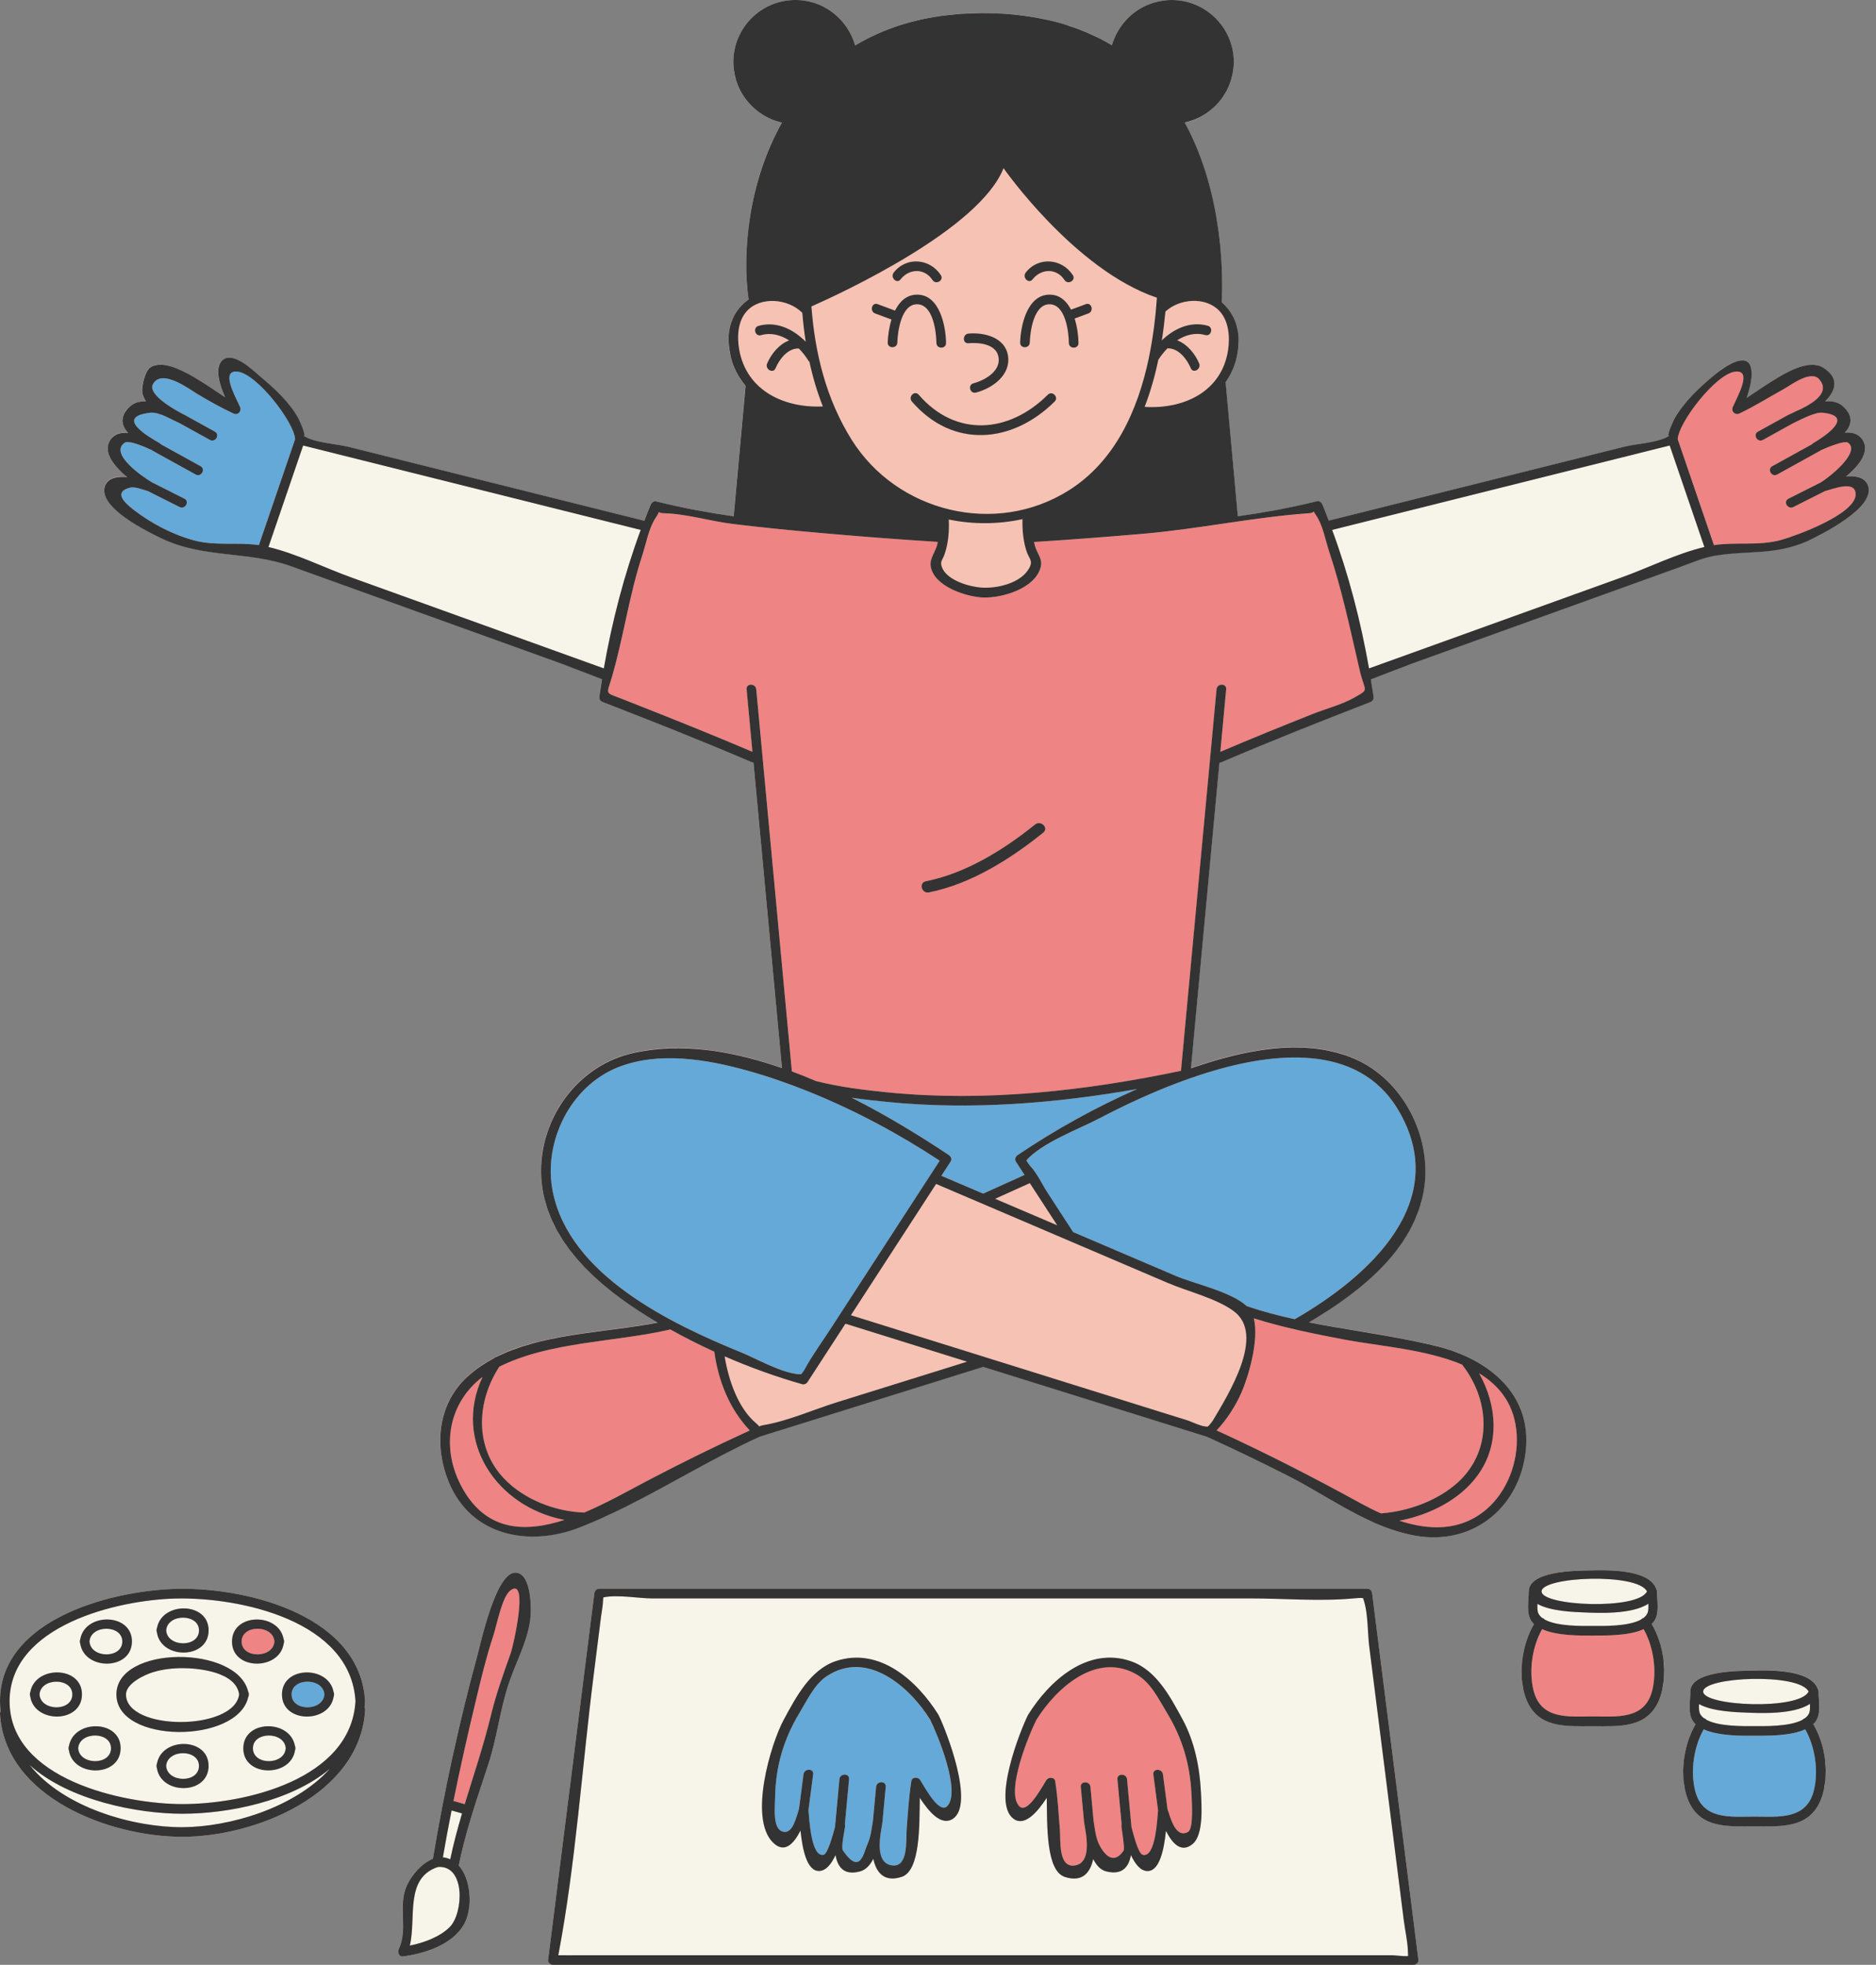<?xml version="1.0" encoding="UTF-8"?><svg xmlns="http://www.w3.org/2000/svg" xmlns:xlink="http://www.w3.org/1999/xlink" height="500.0" preserveAspectRatio="xMidYMid meet" version="1.0" viewBox="-0.0 -0.0 477.5 500.0" width="477.5" zoomAndPan="magnify"><rect x="-0.0" y="-0.0" width="477.5" height="500.0" fill="#808080" stroke="none"/><g id="change1_1"><path d="M134.94,412.36c-0.81,5.73-3.84,11.04-5.59,16.46c-2.11,6.54-2.89,13.48-5.03,20.02 c-2.8,8.58-5.76,16.97-7.56,25.85c3.04,3.33,3.48,9.87,1.87,13.84c-2.46,6.03-10.15,8.53-16.09,9.32c-1.02,0.14-1.4-1.11-1.06-1.84 c2.44-5.22-0.23-10.86,1.98-16c1.21-2.82,3.77-5.76,6.72-7.02c2.87-17.12,6.58-34.3,11.15-51.04c1.07-3.93,4.92-22.14,10.01-21.75 C135.33,400.51,135.33,409.61,134.94,412.36z M459.97,137.65c-8.34,3.62-14.81,2.32-23.28,3.66c-3.15,0.49-6.18,1.87-9.22,2.96 c-22.78,8.2-45.57,16.41-68.35,24.61l-10.23,3.93c0.23,1.43,0.47,2.85,0.68,4.28c0.1,0.72-0.18,1.25-0.86,1.51 c-12.69,4.93-25.37,9.94-37.89,15.3c-0.16,0.07-0.32,0.09-0.47,0.1c-2.41,25.93-4.83,51.86-7.25,77.79 c13.01-4.49,28.78-8.1,41.86-2.32c12.04,5.32,19.27,19.42,17.57,32.35c-2.1,15.92-16.3,26.89-29.39,34.66 c10.91,2.14,22.01,3.41,32.79,6.13c12.97,3.28,23.97,12.1,22.4,26.55c-1.5,13.91-12.66,23.59-26.77,21.8 c-3.89-0.49-7.66-1.71-11.35-3.31c-0.18-0.04-0.33-0.1-0.45-0.2c-7.65-3.39-14.93-8.38-22.04-11.98 c-6.78-3.43-13.63-6.76-20.55-9.89c-18.97-5.93-37.95-11.85-56.92-17.78c-18.97,5.92-37.94,11.85-56.91,17.77 c-15.5,7.03-30.15,17.01-45.93,23.12c-12.88,4.98-27.56,2.1-33.2-11.6c-3.69-8.95-2.89-19.34,4.23-26.33 c2.13-2.09,4.59-3.77,7.24-5.17c0.19-0.19,0.41-0.32,0.65-0.36c12.05-6.05,28.3-6.2,41.06-8.72c-12.83-7.54-27.09-18.63-29.38-34.35 c-2.21-15.14,7.59-30.44,22.47-34.09c12.16-2.99,25.53-0.87,38.54,3.67c-2.41-25.92-4.83-51.84-7.25-77.76 c-0.15-0.01-0.31-0.03-0.47-0.1c-12.52-5.36-25.19-10.37-37.89-15.3c-0.69-0.27-0.96-0.8-0.86-1.51c0.21-1.43,0.45-2.85,0.68-4.28 l-10.24-3.93c-22.97-8.28-45.94-16.55-68.91-24.82c-10.99-3.96-22.3-1.94-33.06-7.13c-3.37-1.63-15.75-7.62-14.4-12.98 c0.6-2.39,3.11-2.81,5.76-2.57c-3.33-2.73-6.37-6.4-4.27-9.52c1-1.48,2.66-1.86,4.5-1.71c-1.77-1.98-2.35-4.36,0.7-6.92 c1.04-0.87,2.39-1.15,3.84-1.07c-0.44-0.63-0.76-1.32-0.92-2.08c-0.31-1.55,0.63-5.6,2.01-6.56c4.17-2.9,13.18,3.77,19.02,7.59 c-1.39-3.23-2.68-7.26-0.88-9.2c2.67-2.86,7.94,2.35,9.82,3.93c3.55,2.97,7.51,6.58,9.73,10.71c0.42,0.77,2.25,5.05,1.23,4.32 c2.59,1.85,8.39,2.1,11.44,2.86c25.12,6.28,50.24,12.56,75.36,18.84c0.52-1.36,1.04-2.71,1.6-4.05c0.26-0.63,0.81-1.04,1.51-0.86 c6.42,1.6,13,2.8,19.65,3.74l3.03-33.19c-2.67-3.14-4.32-7.19-4.32-12.1c0.01-4.35,2.1-7.8,5.1-9.87 c-1.71-11.76-0.07-29.81,8.49-45.02c-7.07-1.57-12.36-7.87-12.36-15.41c0-8.72,7.07-15.79,15.79-15.79c7.26,0,13.37,4.91,15.2,11.59 c9.48-5.76,21.82-9.05,37.78-8.08c11.35,0.69,20.38,3.65,27.59,8.01C284.89,4.88,290.97,0,298.21,0C306.93,0,314,7.07,314,15.79 c0,7.58-5.34,13.91-12.47,15.42c10.27,18.79,9.68,40.96,9.41,45.74c2.49,2.12,4.18,5.3,4.28,9.14c0.12,4.45-1.14,8.2-3.29,11.22 l3.11,34.11c6.78-0.95,13.49-2.16,20.03-3.8c0.71-0.17,1.25,0.24,1.51,0.86c0.56,1.34,1.08,2.7,1.6,4.05 c25.12-6.28,50.24-12.56,75.36-18.84c2.99-0.75,8.95-1,11.44-2.86c-1.27,0.95,0.99-3.89,1.23-4.32c2.35-4.11,6.14-7.72,9.73-10.71 c9.92-8.27,11.42-2.69,8.62,5.48c5.87-3.81,14.73-10.71,19.46-7.7c4.32,2.75,3.16,5.9,0.52,8.57c1.62-0.16,3.13,0.08,4.29,1.05 c3.06,2.57,2.49,4.94,0.73,6.92c1.83-0.15,3.48,0.24,4.47,1.71c2.08,3.09-0.88,6.71-4.17,9.44c2.49-0.25,4.83,0.13,5.62,2.32 C477.53,129.29,463.09,136.25,459.97,137.65z M297.39,75.67c-0.16,0.05-0.33,0.1-0.47,0.15c0,0.05-0.01,0.1-0.01,0.15 C297.07,75.87,297.23,75.76,297.39,75.67z M349.26,405.52c-0.08-0.66-0.49-1.23-1.23-1.23c-57.1,0-114.2,0-171.3,0 c-8.08,0-16.15,0-24.23,0c-0.72,0-1.14,0.57-1.23,1.23c-3.92,31.08-7.84,62.17-11.76,93.25c-0.08,0.66,0.63,1.23,1.23,1.23 c63.95,0,127.91,0,191.86,0c9.07,0,18.13,0,27.2,0c0.6,0,1.31-0.56,1.23-1.23c-0.43-3.41-0.86-6.81-1.29-10.22 C356.24,460.88,352.75,433.2,349.26,405.52z M46.47,404.3C29.98,404.3,0,411.45,0,432.92c0,0.88,0.07,1.73,0.17,2.56 c-0.11,0.18-0.18,0.38-0.17,0.65c1.27,21.47,28.26,31.32,46.47,31.29c18.52-0.03,45.2-10.72,46.47-32.29 c0.02-0.26-0.05-0.46-0.15-0.63c0.06-0.52,0.12-1.04,0.15-1.58C91.69,411.43,63.99,404.3,46.47,404.3z M420.76,412.9 c1.79-2.04,1-5.41,1-7.92c0-0.04-0.02-0.06-0.02-0.09c0-0.06-0.01-0.12-0.02-0.18c0-0.02,0-0.03,0-0.05 c-0.01-0.04-0.03-0.07-0.05-0.11c-0.02-0.04-0.03-0.08-0.05-0.12c-1.77-5.34-13.13-4.89-17.29-4.8c-3.15,0.07-15.2,0.09-15.2,5.36 c0,2.38-0.72,5.6,0.76,7.63c0.17,0.23,0.36,0.45,0.58,0.66c-3.14,5.33-4.25,13.25-2.01,19.02c2.96,7.62,10.23,6.96,16.98,6.96 c6.78,0,14,0.65,16.98-6.96c2.26-5.76,1.12-13.72-2.02-19.04C420.52,413.13,420.65,413.02,420.76,412.9z M461.89,438.38 c1.79-2.04,1-5.41,1-7.92c0-0.04-0.02-0.06-0.02-0.09c0-0.06-0.01-0.12-0.02-0.18c0-0.02,0-0.03,0-0.05 c-0.01-0.04-0.03-0.07-0.05-0.11c-0.02-0.04-0.03-0.08-0.05-0.12c-1.77-5.34-13.13-4.89-17.29-4.8c-3.15,0.07-15.2,0.09-15.2,5.36 c0,2.38-0.72,5.6,0.76,7.62c0.17,0.23,0.36,0.45,0.58,0.66c-3.14,5.33-4.25,13.25-2.01,19.02c2.96,7.62,10.23,6.96,16.98,6.96 c6.78,0,14,0.65,16.98-6.96c2.26-5.76,1.12-13.72-2.02-19.04C461.66,438.61,461.78,438.5,461.89,438.38z" fill="#F5C2B4"/></g><g id="change2_1"><path d="M203.87,349.74c-4.51-0.1-11.33-4.01-15.15-5.57c-18.07-7.36-43.78-19.7-48.03-40.96 c-2.53-12.66,4.53-26.88,16.66-31.64c10.37-4.07,22.46-2.02,32.87,0.87c5.27,1.46,10.5,3.29,15.66,5.36l19.77,18.46l7.64,2.3 l-7.65-2.31l-19.77-18.46c11.68,4.69,22.95,10.76,33.33,17.57c-0.91,1.39-1.81,2.78-2.71,4.17l0.01,0 c-8.28,12.74-16.55,25.49-24.83,38.24c-2.05,3.15-4.26,6.24-6.16,9.48c-0.39,0.66-0.99,1.91-1.58,2.43 C203.9,349.71,203.9,349.72,203.87,349.74z M307.42,272.91c-5.8,1.79-11.47,4.02-17.01,6.52l-0.01,0.01 c-3.66,1.66-7.27,3.42-10.83,5.29c-5.12,2.68-14.3,6.03-18.35,10.58c0.36,0.6,1.01,1.46,1.08,1.53c0.58,0.58,1.09,1.3,1.58,2.06 l-0.01,0c0.94,1.46,1.76,3.08,2.63,4.43c2.21,3.4,4.42,6.81,6.63,10.21c8.71,3.72,17.42,7.44,26.13,11.16 c4.61,1.96,14.12,3.99,18.07,7.68c4.02,1.36,8.1,2.43,12.21,3.33c18.78-10.79,40.36-30.12,26.2-53.49 C345.44,265.21,323.73,267.88,307.42,272.91z M259.04,293.93c9.55-6.43,19.8-12.13,30.42-16.81c-20.9,3.67-42.2,5.4-63.33,3.32 c-3.07-0.3-6.22-0.64-9.36-1.1c9.06,4.58,17.53,9.79,24.75,14.59c0.11,0.07,0.18,0.17,0.26,0.26c0.37,0.34,0.54,0.87,0.18,1.42 c-0.78,1.2-1.56,2.4-2.34,3.6c3.55,1.51,7.09,3.03,10.64,4.54c3.51-1.59,7.02-3.18,10.53-4.76c-0.73-1.13-1.46-2.25-2.19-3.38 C258.22,295.03,258.51,294.29,259.04,293.93z M210.41,426.58c-3.15,2.09-5.09,6.28-6.98,9.41c-4,6.62-6.03,13.6-6.17,21.42 c-0.03,2.78-0.7,8.21,2.16,8.77c2.42,0.48,3.29-3.95,3.94-5.84c0.38-2.93,0.77-5.87,1.15-8.8c0.2-1.54,2.65-1.56,2.45,0 c-0.4,3.04-0.8,6.08-1.2,9.12c0.22,2.01,0.63,12.07,3.85,11.36c1.09-0.24,2.36-5.09,2.91-7.05c0.38-4.06,0.75-8.12,1.13-12.18 c0.14-1.56,2.6-1.57,2.45,0c-0.36,3.82-0.71,7.65-1.07,11.47c0.05,0.13,0.07,0.29,0.06,0.46c0,0.07-0.03,0.2-0.04,0.33 c0,0,0,0,0,0.01c-0.2,1.27-1.02,5.14-0.52,5.86c4.47,6.5,5.26,0.56,6.27-1.62c0.82-1.76,1.08-4.08,1.39-6.03 c0.26-2.85,0.53-5.7,0.79-8.54c0.14-1.56,2.6-1.57,2.45,0c-0.27,2.88-0.54,5.76-0.8,8.65c-0.01,0.1-0.03,0.21-0.05,0.32 c0,0,0,0,0.01,0c-0.14,0.84-0.29,1.93-0.49,3.12c-0.41,3.23-0.44,7.22,2.64,7.85c4.51,0.93,3.79-6.26,4.03-9.19 c0.33-4.17,0.54-8.09,1.18-12.21c0.17-1.1,1.74-1.11,2.24-0.29c1.61,2.62,5.03,8.85,7.01,6.54c3.34-3.89-2.61-18.19-4.47-21.89 C231.6,429.39,220.77,419.73,210.41,426.58z M74.22,431.24c0.08,4.38,8.11,4.24,8.35-0.1C82.21,426.83,74.14,426.85,74.22,431.24z M459.5,440.08c-3.78,1.73-9.62,1.63-12.92,1.63c-3.11,0-9.1,0.09-12.92-1.64c-2.52,4.41-3.41,10.52-2.22,15.47 c1.84,7.68,9.1,6.74,15.14,6.74c6.04,0,13.3,0.93,15.14-6.74C462.9,450.61,462,444.47,459.5,440.08z M60.4,94.56 c-4.28-0.4-0.61,6.08,0.68,8.97c0.51,1.13-0.53,2.22-1.68,1.68c-3.19-1.51-6.07-3.1-9.11-4.92c-2.04-1.22-9.13-6.62-11.36-2.54 c-1.56,2.85,6.65,7.13,8.15,7.88c2.53,1.4,5.07,2.8,7.6,4.2c1.38,0.76,0.14,2.88-1.24,2.12c-2.53-1.4-5.07-2.8-7.6-4.2 c-0.21-0.1-0.45-0.22-0.7-0.34c-0.92-0.44-1.98-0.92-3.05-1.48c-1.34-0.58-2.7-1.02-3.74-0.91c-9.7,1.06,0.03,6.44,2.26,7.74 c0.15,0.09,0.26,0.2,0.36,0.31c3.36,1.85,6.72,3.71,10.08,5.56c1.38,0.76,0.14,2.88-1.24,2.12c-3.66-2.02-7.33-4.04-10.99-6.07 c-0.07-0.04-0.1-0.09-0.15-0.13c-1.85-0.85-5.86-2.62-6.92-1.9c-4.17,2.84,4.99,8.96,6.97,10.11c2.74,1.38,5.48,2.76,8.22,4.14 c1.41,0.71,0.17,2.82-1.24,2.12c-2.68-1.35-5.36-2.7-8.04-4.05c-1.26-0.36-3.34-1.19-4.56-0.88c-4.16,1.06-1.69,3.63,0.87,5.61 c4.56,3.53,9.97,6.38,15.54,7.85c5.43,1.43,10.97,0.38,16.39,1.17c3.07-8.99,6.14-17.97,9.22-26.96 C74.92,107.51,65.36,95.02,60.4,94.56z" fill="#64A9D8"/></g><g id="change3_1"><path d="M130.02,420.65c-1.94,5.44-3.67,10.16-5.04,15.82c-1.86,7.67-4.39,15.12-6.68,22.65 c-0.95-0.27-1.91-0.54-2.87-0.81c1.76-8.66,3.71-17.27,5.77-25.84c1.31-5.43,2.62-10.88,4.36-16.18c0.97-2.93,2.24-9.99,4.41-11.59 C134.69,401.23,130.65,418.87,130.02,420.65z M122.82,350.4c-8.53,6.48-10.64,17.55-5.59,27.43c6.11,11.95,16.26,12.25,26.45,8.96 C126.37,383.51,115.17,366.72,122.82,350.4z M170.56,338.27c-0.08,0.04-0.14,0.09-0.24,0.11c-13.81,3.18-30.38,3-43.22,9.4 c-5.76,8.79-6.43,20.51,1.26,28.53c5.09,5.3,12.95,8.34,20.29,8.59c0.01,0,0.02,0.01,0.04,0.01c5.67-2.39,11.15-5.5,15.73-7.91 c8.69-4.57,17.51-8.91,26.44-12.99c-5.2-5.46-8.02-12.64-9.03-20.04C177.98,342.21,174.22,340.31,170.56,338.27z M300.67,272.5 c-24.43,5.11-49.59,7.96-74.53,5.51c-6.04-0.59-12.39-1.37-18.44-2.9c-2.03-0.87-4.07-1.69-6.12-2.46 c-3.02-32.41-6.05-64.82-9.07-97.23c-0.15-1.56-2.6-1.57-2.45,0c0.49,5.3,0.99,10.61,1.48,15.91c-7.82-3.34-15.69-6.53-23.59-9.67 c-3.29-1.31-6.58-2.61-9.87-3.9c-4.12-1.61-3.66-0.86-2.35-5.32c3-10.24,4.41-20.89,7.77-31.11c0.95-2.86,1.67-6.96,3.37-9.48 c0.53-0.79,0.76-1.27,0.85-1.56c0.15,0.16,0.5,0.31,1.27,0.33c5.66,0.12,11.79,2.01,17.47,2.71c7.77,0.95,15.56,1.7,23.36,2.39 c9.62,0.85,19.25,1.58,28.89,2.19c-0.03,0.17-0.05,0.34-0.09,0.51c-0.46,2.02-2.02,3.72-1.7,5.71c0.83,5.16,9.13,7.77,13.31,7.93 c4.8,0.19,13.4-2.26,14.71-7.86c0.48-2.05-0.94-3.28-1.48-5.35c-0.08-0.3-0.13-0.61-0.2-0.91c9.35-0.59,18.69-1.3,28.02-2.11 c13.98-1.22,28.01-4.22,41.93-5.2c0.8-0.06,1.13-0.27,1.24-0.46c0.1,0.23,0.3,0.59,0.66,1.11c1.62,2.33,2.33,6.31,3.22,8.97 c3.35,10.03,5.45,20.19,7.84,30.46c1.27,5.48,2.53,4.56-1.38,6.79c-3.17,1.8-7.17,2.81-10.56,4.16c-7.9,3.14-15.77,6.34-23.59,9.67 c0.49-5.3,0.99-10.61,1.48-15.91c0.15-1.57-2.3-1.56-2.45,0c-3.01,32.28-6.02,64.56-9.03,96.84 C300.64,272.35,300.66,272.42,300.67,272.5z M263.47,209.8c-7.98,6.42-17.62,12.43-27.83,14.46c-1.86,0.37-1.07,3.21,0.78,2.84 c10.71-2.14,20.77-8.5,29.13-15.22C267.02,210.69,264.93,208.63,263.47,209.8z M464.49,124.96c-2.68,1.35-5.36,2.7-8.03,4.05 c-1.41,0.71-2.65-1.41-1.24-2.12c2.74-1.38,5.48-2.76,8.22-4.14c1.85-1.07,10.31-7.64,6.97-10.11c-0.89-0.66-5.09,1.1-6.94,1.91 c-0.05,0.04-0.08,0.08-0.13,0.11c-3.66,2.02-7.33,4.04-10.99,6.07c-1.38,0.76-2.62-1.35-1.24-2.12c3.36-1.85,6.72-3.71,10.08-5.56 c0.09-0.11,0.2-0.22,0.36-0.31c2.62-1.54,10.94-6.95,2.26-7.74c-1.96-0.18-5.8,1.94-7.49,2.73c-2.53,1.4-5.07,2.8-7.6,4.2 c-1.38,0.76-2.62-1.35-1.24-2.12c2.53-1.4,5.07-2.8,7.6-4.2c0.17-0.08,0.37-0.18,0.6-0.28c0.88-0.42,1.92-0.93,3.04-1.42 c3.33-1.69,7.03-4.26,4.38-7.38c-2.13-2.51-7.21,1.43-9.17,2.51c-3.8,2.09-7.26,4.29-11.17,6.15c-1.15,0.55-2.18-0.55-1.68-1.68 c1.3-2.88,4.97-9.36,0.68-8.97c-4.95,0.46-14.52,12.95-14.72,17.2c3.07,8.99,6.14,17.97,9.22,26.96c5.65-0.83,11.42,0.27,17.11-1.3 c3.62-1,18.85-6.5,18.96-11.55C472.41,122.1,466.89,124.31,464.49,124.96z M376.51,349.46c4.54,8.1,5.33,18.12-0.4,25.98 c-4.55,6.24-12.21,10.03-19.9,11.53c7.54,2.48,15.55,2.76,22.17-2.92c5.29-4.54,8.11-12.07,7.68-19.03 C385.6,357.55,381.84,352.72,376.51,349.46z M372.26,347.4c-0.03-0.04-0.04-0.08-0.06-0.12c-9.32-3.93-21.37-4.75-29.82-6.35 c-7.77-1.47-15.66-3.06-23.25-5.43c1.46,5.57-1.51,15.3-3.2,19.04c-1.53,3.39-3.66,6.72-6.26,9.47c12.5,5.71,24.72,12,36.77,18.6 c1.62,0.89,3.32,1.74,5.07,2.52c6.66-0.51,13.56-2.94,18.69-7.13C379.91,370.05,379.55,356.79,372.26,347.4z M297.07,435.97 c-2.09-3.45-4.11-7.73-7.71-9.84c-10.27-6.01-20.62,3.5-25.59,11.48c-1.86,3.7-7.81,18-4.47,21.89c2,2.32,5.42-3.91,7.03-6.53 c0.5-0.82,2.07-0.81,2.24,0.29c0.64,4.13,0.86,8.04,1.18,12.21c0.23,2.94-0.49,10.12,4.03,9.19c3.08-0.63,3.06-4.61,2.65-7.83 c-0.21-1.21-0.36-2.31-0.5-3.14c0,0,0,0,0.01,0c-0.02-0.11-0.04-0.23-0.05-0.32c-0.27-2.88-0.54-5.76-0.8-8.65 c-0.15-1.57,2.31-1.56,2.45,0c0.26,2.85,0.53,5.71,0.79,8.56c0.3,1.95,0.53,4.26,1.39,6.01c1.12,2.28,3.58,5.61,6.27,1.62 c0.33-0.49-0.55-5.91-0.57-6.2c-0.01-0.17,0.01-0.32,0.06-0.46c-0.36-3.82-0.71-7.65-1.07-11.47c-0.15-1.57,2.31-1.56,2.45,0 c0.38,4.06,0.75,8.12,1.13,12.18c0.59,2.11,1.7,6.78,2.91,7.05c3.28,0.73,3.64-9.39,3.85-11.36c-0.4-3.04-0.8-6.08-1.2-9.12 c-0.2-1.56,2.25-1.54,2.45,0c0.38,2.93,0.77,5.87,1.15,8.8c0.71,2.05,1.99,7.61,5.23,5.83c1.52-0.83,0.92-8.29,0.83-10 C302.82,448.76,300.86,442.23,297.07,435.97z M61.5,417.78c0.09,4.37,8.11,4.24,8.35-0.1C69.49,413.37,61.42,413.39,61.5,417.78z M405.45,416.22c-3.12,0-9.11,0.09-12.92-1.64c-2.52,4.41-3.41,10.52-2.22,15.47c1.84,7.68,9.1,6.74,15.14,6.74 c6.04,0,13.3,0.93,15.14-6.74c1.18-4.93,0.28-11.07-2.22-15.46C414.59,416.32,408.75,416.22,405.45,416.22z" fill="#EE8483"/></g><g id="change4_1"><path d="M357.29,488.56c-2.92-23.17-5.85-46.34-8.77-69.51c-0.48-3.82-0.25-8.65-1.54-12.22 c-0.02-0.06-0.03-0.1-0.05-0.15c-0.77-0.09-1.84,0.02-2.45,0.08c-8.58,0.8-17.65,0-26.27,0c-50.77,0-101.53,0-152.3,0 c-3.27,0-8.78-1.03-12.33-0.26c-0.04,0.22-0.08,0.48-0.09,0.87c-0.04,1.33-0.34,2.72-0.51,4.03c-0.63,4.98-1.26,9.96-1.88,14.93 c-2.97,23.57-4.56,47.81-8.97,71.16c-0.01,0.03-0.02,0.04-0.02,0.06c1.88,0.04,3.76,0,5.64,0c8.11,0,16.22,0,24.34,0 c26.71,0,53.43,0,80.14,0c26.34,0,52.68,0,79.02,0c7.66,0,15.31,0,22.97,0c0.92,0,2.85,0.32,4.21,0.22 c-0.03-0.16-0.05-0.35-0.05-0.59C358.36,494.35,357.65,491.38,357.29,488.56z M242.52,462.86c-3,1.96-6.21-1.96-8.41-5.34 c-0.12,6.78,0.19,18.55-4.62,20.11c-4.5,1.45-6.46-1.14-7.22-4.58c-0.79,1.56-1.86,2.78-3.37,3.19c-4.15,1.13-5.71-1.2-6.24-4.15 c-1.03,2.19-2.38,4-4.17,4.04c-3.16,0.07-4.26-5.64-4.75-10.28c-1.66,3.28-4.06,6.03-7.07,2.97c-6.1-6.24-0.5-25.07,2.84-31.24 c3.05-5.64,6.71-12.67,13.2-14.86c11.14-3.76,20.78,5.05,26.14,13.66C240.77,440.19,248.2,459.15,242.52,462.86z M303.56,469.23 c-2.95,2.43-5.22-0.23-6.79-3.35c-0.49,4.64-1.59,10.3-4.74,10.23c-1.79-0.04-3.14-1.86-4.17-4.06c-0.53,2.9-2.09,5.16-6.23,4.17 c-1.5-0.36-2.57-1.58-3.37-3.16c-0.77,3.43-2.72,6-7.22,4.55c-4.86-1.57-4.48-13.31-4.61-20.13c-2.22,3.4-5.52,7.43-8.42,5.36 c-5.62-4.01,1.59-22.34,3.67-26.46c5.37-8.62,15.14-17.54,26.29-13.6c6.41,2.26,10.01,9.19,13.05,14.8 c3.05,5.64,4.37,12.23,4.66,18.59C305.82,459.27,306.43,466.87,303.56,469.23z M22.78,417.68c0.36-4.31,8.43-4.29,8.35,0.1 C31.04,422.15,23.02,422.02,22.78,417.68z M44.85,406.78c-14.81,0.32-42.4,6.82-42.4,26.14c0,19.9,28.97,26.17,44.02,26.17 c15.9,0,42.86-6.25,44.02-26.17C89.3,412.39,61.09,406.43,44.85,406.78z M72.19,417.12c0.07,0.16,0.12,0.34,0.11,0.56 c0.02,0.22-0.02,0.4-0.09,0.56c-1.03,6.88-13.11,6.9-13.16-0.46C59.01,410.4,70.98,410.28,72.19,417.12z M39.96,414.3 c1.21-6.83,13.24-6.71,13.14,0.66c-0.1,7.35-12.14,7.34-13.16,0.46c-0.07-0.16-0.11-0.34-0.09-0.56 C39.84,414.64,39.88,414.46,39.96,414.3z M20.44,417.12c1.21-6.83,13.24-6.72,13.14,0.66c-0.1,7.35-12.14,7.34-13.16,0.46 c-0.07-0.16-0.11-0.34-0.09-0.56C20.32,417.46,20.36,417.28,20.44,417.12z M7.7,431.7c-0.07-0.16-0.11-0.34-0.09-0.56 c-0.01-0.22,0.03-0.4,0.11-0.56c1.22-6.83,13.24-6.71,13.14,0.67C20.76,438.6,8.72,438.59,7.7,431.7z M17.54,445.41 c-0.07-0.16-0.11-0.34-0.09-0.56c-0.01-0.22,0.03-0.4,0.11-0.56c1.22-6.83,13.24-6.71,13.14,0.67 C30.6,452.31,18.57,452.29,17.54,445.41z M39.94,449.91c-0.07-0.16-0.11-0.34-0.09-0.56c-0.01-0.22,0.03-0.4,0.11-0.56 c1.22-6.83,13.24-6.71,13.14,0.67C53,456.81,40.96,456.8,39.94,449.91z M29.62,431.2c0-12.6,30.82-12.63,33.55-0.68 c0.11,0.18,0.18,0.39,0.14,0.68c0.04,0.29-0.03,0.5-0.14,0.68C60.44,443.82,29.62,443.79,29.62,431.2z M75.09,445.41 c-1.03,6.88-13.12,6.89-13.16-0.46c-0.05-7.38,11.93-7.5,13.14-0.66c0.07,0.16,0.12,0.34,0.11,0.56 C75.2,445.07,75.16,445.25,75.09,445.41z M85.02,431.15c0.02,0.22-0.02,0.4-0.09,0.56c-1.03,6.88-13.11,6.89-13.16-0.46 c-0.05-7.38,11.93-7.5,13.14-0.66C84.98,430.75,85.03,430.93,85.02,431.15z M28.25,444.95c-0.08,4.37-8.11,4.24-8.35-0.1 C20.26,440.54,28.34,440.56,28.25,444.95z M46.47,461.55c11.56-0.03,27.58-3.13,37.48-11.43c-9,9.95-25.43,14.79-37.48,14.85 c-12.51,0.06-30.28-4.95-38.93-15.83C17.52,458.18,35.18,461.57,46.47,461.55z M42.3,414.86c0.36-4.31,8.43-4.29,8.35,0.1 C50.56,419.34,42.54,419.2,42.3,414.86z M18.41,431.24c-0.08,4.38-8.11,4.24-8.35-0.1C10.42,426.84,18.49,426.86,18.41,431.24z M60.86,431.19c-1.23,9.33-28.79,9.37-28.79,0c0-2.84,4.79-5.03,6.84-5.66c2.44-0.75,5.02-1.04,7.56-1.04 C50.69,424.49,60.11,425.48,60.86,431.19z M72.73,444.85c-0.24,4.34-8.27,4.47-8.35,0.1C64.29,440.56,72.37,440.54,72.73,444.85z M50.64,449.45c-0.08,4.37-8.11,4.24-8.35-0.1C42.65,445.04,50.73,445.06,50.64,449.45z M419.21,404.98 c-2.35,4.82-26.83,3.71-26.83,0C392.38,401.2,416.85,400.16,419.21,404.98z M419.55,408.11c0.05,0.95,0.03,1.88-0.25,2.47 c-0.21,0.44-0.55,0.82-0.97,1.16c-0.25,0.08-0.47,0.21-0.63,0.4c-3.28,1.81-9.95,1.63-12.26,1.63c-2.49,0-9.02,0.17-12.25-1.62 c-0.16-0.2-0.4-0.35-0.66-0.43c-0.42-0.32-0.75-0.7-0.96-1.14c-0.27-0.58-0.29-1.48-0.24-2.42c3.38,1.93,9.67,2.08,11.88,2.17 C406.64,410.47,415.36,410.9,419.55,408.11z M460.44,436.06c-0.21,0.45-0.55,0.83-0.97,1.16c-0.25,0.08-0.47,0.21-0.63,0.4 c-3.28,1.81-9.95,1.63-12.26,1.63c-2.49,0-9.02,0.17-12.25-1.62c-0.16-0.2-0.4-0.35-0.66-0.43c-0.42-0.32-0.75-0.7-0.96-1.14 c-0.27-0.58-0.29-1.48-0.24-2.42c3.38,1.93,9.67,2.08,11.88,2.17c3.43,0.14,12.15,0.57,16.34-2.22 C460.74,434.54,460.72,435.47,460.44,436.06z M460.34,430.46c-2.35,4.82-26.83,3.71-26.83,0 C433.51,426.69,457.99,425.64,460.34,430.46z M114.94,460.71c0.88,0.25,1.77,0.5,2.66,0.75c-1.13,3.85-2.17,7.73-3,11.67 c-0.57-0.25-1.19-0.44-1.87-0.5C113.41,468.65,114.15,464.68,114.94,460.71z M114.48,490.37c-2.51,2.53-6.67,4.03-10.17,4.73 c1.71-7.05-1.38-17.19,7.17-20.01C118.56,474.6,117.95,486.87,114.48,490.37z M348.46,170.09c-2.1-11.96-5.17-23.85-9.39-35.24 c28.64-7.16,57.28-14.32,85.92-21.48c2.94,8.61,5.89,17.22,8.83,25.83c-7.07,1.67-14.27,5.29-21.02,7.72 C391.36,154.64,369.91,162.37,348.46,170.09z M89.35,146.92c-6.75-2.43-13.95-6.05-21.02-7.72c2.94-8.61,5.88-17.22,8.83-25.83 c28.64,7.16,57.28,14.32,85.92,21.48c-4.22,11.39-7.28,23.28-9.39,35.24C132.24,162.37,110.8,154.64,89.35,146.92z" fill="#F7F5E9"/></g><g id="change5_1"><path d="M131.34,400.2c-5.09-0.39-8.94,17.82-10.01,21.75c-1.15,4.2-2.24,8.42-3.27,12.66 c-0.93,3.79-1.8,7.6-2.64,11.41c-0.1,0.44-0.21,0.88-0.3,1.32c-1.86,8.52-3.5,17.09-4.93,25.64v0.01c-0.37,0.16-0.73,0.34-1.08,0.55 c0,0,0,0-0.01,0c-0.35,0.2-0.69,0.43-1.02,0.67c-0.01,0.01-0.03,0.02-0.04,0.03c-0.32,0.23-0.62,0.49-0.92,0.75 c-0.04,0.03-0.07,0.06-0.1,0.1c-0.27,0.25-0.54,0.51-0.79,0.78c-0.06,0.07-0.12,0.14-0.18,0.21c-0.22,0.24-0.44,0.49-0.64,0.75 c-0.09,0.12-0.18,0.24-0.27,0.36c-0.16,0.22-0.33,0.44-0.48,0.66c-0.13,0.19-0.24,0.39-0.36,0.58c-0.1,0.16-0.2,0.32-0.29,0.49 c-0.2,0.37-0.38,0.73-0.54,1.1c-2.21,5.14,0.46,10.78-1.98,16c-0.34,0.73,0.04,1.98,1.06,1.84c5.94-0.79,13.63-3.29,16.09-9.32 c0.18-0.44,0.33-0.93,0.45-1.43c0.04-0.14,0.07-0.28,0.1-0.42c0.09-0.41,0.17-0.84,0.22-1.28c0.01-0.11,0.03-0.22,0.05-0.34 c0.06-0.56,0.09-1.13,0.09-1.7c0-0.08-0.01-0.16-0.01-0.25c-0.01-0.51-0.04-1.03-0.09-1.55c-0.01-0.11-0.02-0.22-0.04-0.33 c-0.15-1.2-0.42-2.37-0.83-3.45c-0.02-0.06-0.05-0.12-0.07-0.18c-0.2-0.51-0.43-1-0.7-1.45c-0.02-0.03-0.03-0.06-0.05-0.09 c-0.3-0.5-0.63-0.96-1-1.36c1.52-7.48,3.85-14.62,6.23-21.81c0.44-1.34,0.89-2.69,1.33-4.04c2.14-6.54,2.92-13.48,5.03-20.02 c1.75-5.42,4.78-10.73,5.59-16.46C135.33,409.61,135.33,400.51,131.34,400.2z M114.48,490.37c-2.51,2.53-6.66,4.03-10.17,4.73 c1.71-7.05-1.38-17.19,7.17-20.01C118.56,474.6,117.95,486.87,114.48,490.37z M114.6,473.14c-0.57-0.25-1.19-0.44-1.87-0.5 c0.68-3.98,1.42-7.95,2.21-11.92c0.89,0.25,1.78,0.5,2.66,0.75C116.47,465.31,115.43,469.19,114.6,473.14z M130.01,420.65 c-1.93,5.45-3.66,10.16-5.04,15.82c-1.86,7.67-4.39,15.12-6.68,22.64c-0.96-0.27-1.92-0.54-2.87-0.81 c1.76-8.65,3.71-17.27,5.77-25.84c1.3-5.43,2.61-10.88,4.36-16.18c0.96-2.93,2.23-9.99,4.41-11.59 C134.68,401.23,130.64,418.87,130.01,420.65z M475.48,123.59c-0.1-0.27-0.22-0.51-0.36-0.73c-0.04-0.07-0.1-0.12-0.15-0.18 c-0.11-0.14-0.21-0.28-0.34-0.4c-0.06-0.06-0.13-0.1-0.2-0.15c-0.13-0.1-0.26-0.21-0.4-0.29c-0.07-0.04-0.14-0.07-0.22-0.1 c-0.16-0.08-0.31-0.15-0.48-0.21c-0.07-0.02-0.14-0.04-0.21-0.06c-0.19-0.06-0.37-0.11-0.57-0.14c-0.06-0.01-0.12-0.02-0.18-0.03 c-0.22-0.03-0.44-0.06-0.67-0.08c-0.04,0-0.09,0-0.13-0.01c-0.25-0.01-0.51-0.02-0.77-0.01c-0.02,0-0.05,0-0.07,0 c-0.29,0.01-0.58,0.03-0.87,0.06c0.08-0.06,0.15-0.13,0.23-0.2c0.21-0.18,0.42-0.36,0.62-0.54c0.09-0.08,0.18-0.16,0.27-0.24 c0.25-0.23,0.5-0.47,0.74-0.72c0.07-0.07,0.14-0.15,0.21-0.22c0.21-0.22,0.41-0.44,0.6-0.66c0.05-0.05,0.1-0.11,0.14-0.16 c0.22-0.26,0.43-0.53,0.62-0.8c0.05-0.07,0.1-0.14,0.15-0.21c0.19-0.28,0.37-0.56,0.52-0.84c0.01-0.02,0.02-0.05,0.04-0.07 c0.14-0.27,0.26-0.54,0.36-0.81c0.02-0.06,0.05-0.13,0.07-0.19c0.1-0.28,0.17-0.57,0.22-0.85c0.01-0.05,0.01-0.1,0.02-0.16 c0.03-0.26,0.04-0.52,0.03-0.77c0-0.05,0-0.09,0-0.14c-0.03-0.28-0.09-0.56-0.18-0.84c-0.02-0.06-0.04-0.12-0.07-0.18 c-0.11-0.28-0.24-0.56-0.43-0.84c-0.22-0.33-0.49-0.59-0.77-0.82c-0.06-0.05-0.12-0.1-0.18-0.14c-0.29-0.21-0.61-0.38-0.95-0.5 c-0.02-0.01-0.04-0.01-0.06-0.02c-0.35-0.12-0.72-0.19-1.1-0.23c-0.04,0-0.08-0.01-0.11-0.01c-0.41-0.03-0.84-0.03-1.28,0 c0.21-0.24,0.41-0.49,0.59-0.74c0.01-0.02,0.03-0.04,0.04-0.06c0.16-0.23,0.3-0.47,0.41-0.72c0.02-0.05,0.04-0.09,0.06-0.14 c0.1-0.22,0.18-0.45,0.24-0.68c0.02-0.08,0.02-0.15,0.03-0.23c0.04-0.21,0.07-0.41,0.07-0.62c0-0.11-0.03-0.22-0.04-0.33 c-0.02-0.18-0.03-0.37-0.08-0.56c-0.04-0.14-0.11-0.29-0.17-0.44c-0.06-0.16-0.11-0.32-0.21-0.48c-0.11-0.19-0.26-0.38-0.4-0.57 c-0.09-0.13-0.16-0.25-0.27-0.37c-0.28-0.32-0.61-0.65-1-0.97c-0.26-0.22-0.55-0.4-0.85-0.54c-0.08-0.04-0.17-0.07-0.25-0.11 c-0.24-0.1-0.49-0.19-0.74-0.25c-0.07-0.02-0.15-0.04-0.23-0.06c-0.7-0.14-1.44-0.16-2.22-0.09c0.16-0.16,0.32-0.33,0.47-0.5 l0.01-0.01c0.14-0.16,0.28-0.32,0.41-0.49c0.01-0.01,0.02-0.02,0.03-0.03c0.12-0.16,0.24-0.31,0.35-0.47 c0.01-0.02,0.03-0.04,0.04-0.06c0.11-0.15,0.2-0.31,0.29-0.46c0.01-0.02,0.03-0.05,0.04-0.07c0.08-0.15,0.16-0.3,0.23-0.44 c0.02-0.03,0.03-0.06,0.05-0.1c0.06-0.14,0.12-0.28,0.17-0.43c0.01-0.04,0.03-0.08,0.05-0.12c0.04-0.14,0.08-0.27,0.11-0.41 c0.01-0.05,0.03-0.09,0.03-0.14c0.03-0.13,0.04-0.26,0.05-0.39c0-0.05,0.02-0.11,0.02-0.16c0.01-0.13,0-0.25-0.01-0.38 c0-0.06,0-0.12-0.01-0.17c-0.01-0.12-0.04-0.24-0.06-0.36c-0.01-0.06-0.02-0.13-0.04-0.19c-0.03-0.12-0.08-0.23-0.12-0.35 c-0.03-0.07-0.04-0.13-0.07-0.2c-0.05-0.11-0.12-0.22-0.18-0.34c-0.04-0.07-0.07-0.14-0.11-0.21c-0.07-0.11-0.16-0.22-0.25-0.34 c-0.05-0.07-0.09-0.13-0.15-0.2c-0.1-0.11-0.21-0.23-0.32-0.34c-0.06-0.06-0.11-0.13-0.18-0.19c-0.13-0.12-0.27-0.24-0.42-0.35 c-0.07-0.06-0.13-0.12-0.2-0.17c-0.23-0.17-0.47-0.35-0.74-0.52c-0.33-0.21-0.68-0.36-1.05-0.48c-0.12-0.04-0.24-0.06-0.36-0.08 c-0.26-0.06-0.53-0.11-0.8-0.14c-0.14-0.01-0.29-0.01-0.44-0.02c-0.27,0-0.55,0.01-0.84,0.03c-0.15,0.01-0.29,0.03-0.44,0.05 c-0.32,0.05-0.64,0.11-0.97,0.19c-0.12,0.03-0.24,0.05-0.36,0.09c-0.93,0.26-1.91,0.63-2.9,1.09c-0.08,0.04-0.15,0.08-0.23,0.11 c-0.43,0.2-0.85,0.42-1.29,0.65c-0.11,0.06-0.21,0.11-0.32,0.17c-0.42,0.23-0.85,0.47-1.27,0.72c-0.08,0.05-0.16,0.09-0.24,0.14 c-2.83,1.68-5.62,3.66-7.95,5.18c0.11-0.32,0.2-0.63,0.3-0.95c0.07-0.22,0.14-0.44,0.2-0.65c0.08-0.29,0.15-0.57,0.22-0.85 c0.06-0.22,0.11-0.45,0.16-0.66c0.06-0.26,0.1-0.51,0.15-0.77c0.04-0.22,0.07-0.43,0.1-0.64c0.03-0.23,0.06-0.46,0.08-0.68 c0.02-0.21,0.03-0.41,0.03-0.6c0.01-0.2,0.01-0.4,0.01-0.59c-0.01-0.19-0.03-0.37-0.05-0.55c-0.02-0.16-0.03-0.33-0.06-0.48 c-0.04-0.19-0.09-0.35-0.15-0.52c-0.04-0.11-0.07-0.24-0.11-0.34c-0.11-0.25-0.25-0.47-0.42-0.65c-0.05-0.05-0.11-0.08-0.16-0.12 c-0.14-0.12-0.28-0.23-0.45-0.31c-0.09-0.04-0.19-0.06-0.28-0.08c-0.16-0.05-0.32-0.09-0.5-0.1c-0.12-0.01-0.25,0-0.37,0.01 c-0.19,0.01-0.39,0.03-0.6,0.07c-0.15,0.03-0.3,0.07-0.46,0.11c-0.23,0.07-0.47,0.15-0.72,0.25c-0.17,0.07-0.35,0.14-0.53,0.23 c-0.28,0.13-0.57,0.29-0.88,0.46c-0.19,0.11-0.38,0.21-0.58,0.33c-0.35,0.21-0.73,0.47-1.11,0.74c-0.19,0.13-0.36,0.24-0.56,0.38 c-0.59,0.43-1.21,0.92-1.88,1.47c-3.59,2.99-7.38,6.6-9.73,10.71c-0.24,0.43-2.5,5.27-1.23,4.32c-2.49,1.86-8.45,2.11-11.44,2.86 c-25.12,6.28-50.24,12.56-75.36,18.84c-0.52-1.35-1.04-2.71-1.6-4.05c-0.26-0.62-0.8-1.03-1.51-0.86c-1.58,0.4-3.17,0.76-4.77,1.11 c-0.33,0.07-0.66,0.14-0.99,0.21c-1.31,0.28-2.63,0.55-3.96,0.8c-0.25,0.05-0.51,0.09-0.76,0.14c-1.45,0.27-2.9,0.52-4.36,0.76 c-0.11,0.02-0.22,0.04-0.33,0.05c-1.62,0.26-3.24,0.5-4.86,0.73l-3.11-34.11c0.24-0.34,0.46-0.68,0.68-1.04 c0.08-0.14,0.16-0.28,0.24-0.41c0.3-0.52,0.57-1.06,0.82-1.62c0.12-0.27,0.24-0.53,0.34-0.81c0.11-0.28,0.21-0.57,0.3-0.86 c0.14-0.42,0.26-0.85,0.36-1.28c0.05-0.21,0.11-0.42,0.15-0.63c0.12-0.59,0.21-1.2,0.28-1.82c0.02-0.19,0.04-0.39,0.05-0.58 c0.05-0.71,0.09-1.42,0.07-2.17c-0.02-0.59-0.08-1.16-0.17-1.72c-0.03-0.17-0.06-0.34-0.1-0.51c-0.08-0.39-0.17-0.77-0.29-1.15 c-0.05-0.17-0.1-0.35-0.15-0.51c-0.16-0.47-0.35-0.92-0.56-1.35c-0.11-0.22-0.23-0.42-0.35-0.63c-0.12-0.22-0.25-0.44-0.39-0.65 c-0.16-0.24-0.32-0.48-0.49-0.71c-0.1-0.14-0.21-0.27-0.32-0.4c-0.45-0.55-0.94-1.06-1.47-1.51c0.02-0.28,0.03-0.62,0.05-1.01 c0-0.09,0.01-0.2,0.01-0.3c0.01-0.33,0.02-0.69,0.03-1.09c0-0.14,0.01-0.31,0.01-0.46c0.01-0.41,0.01-0.84,0.01-1.3 c0-0.17,0-0.36,0-0.54c0-0.49-0.01-1.01-0.02-1.55c0-0.18-0.01-0.37-0.01-0.55c-0.01-0.59-0.04-1.21-0.06-1.86 c-0.01-0.17-0.02-0.34-0.02-0.52c-0.03-0.7-0.08-1.42-0.13-2.17c-0.01-0.15-0.02-0.3-0.03-0.45c-0.06-0.81-0.13-1.65-0.21-2.51 c-0.01-0.1-0.02-0.21-0.03-0.31c-0.1-0.95-0.21-1.93-0.34-2.93c0-0.03-0.01-0.05-0.01-0.08c-1.1-8.48-3.52-18.71-8.66-28.1 c0.75-0.16,1.47-0.39,2.18-0.65c0.15-0.06,0.31-0.11,0.46-0.17c0.26-0.11,0.52-0.23,0.78-0.35c0.18-0.08,0.35-0.16,0.52-0.25 c0.24-0.13,0.48-0.26,0.71-0.4c0.18-0.1,0.35-0.21,0.53-0.32c0.22-0.14,0.44-0.29,0.65-0.44c0.18-0.13,0.35-0.25,0.52-0.39 c0.2-0.15,0.4-0.31,0.59-0.48c0.17-0.15,0.34-0.3,0.51-0.46c0.18-0.16,0.36-0.33,0.53-0.5c0.18-0.19,0.35-0.38,0.53-0.58 c0.14-0.16,0.28-0.3,0.41-0.47c0.29-0.35,0.56-0.72,0.82-1.09c0.1-0.15,0.2-0.31,0.29-0.47c0.16-0.25,0.32-0.5,0.46-0.76 c0.1-0.17,0.18-0.35,0.28-0.53c0.13-0.25,0.25-0.51,0.37-0.77c0.08-0.19,0.16-0.37,0.23-0.56c0.11-0.27,0.2-0.53,0.29-0.81 c0.06-0.19,0.13-0.38,0.18-0.58c0.08-0.29,0.16-0.58,0.22-0.87c0.04-0.19,0.09-0.37,0.13-0.56c0.06-0.33,0.11-0.66,0.15-0.99 c0.02-0.16,0.05-0.33,0.07-0.49c0.05-0.5,0.08-1.01,0.08-1.52C314,7.07,306.93,0,298.21,0c-0.5,0-1,0.03-1.49,0.08 c-0.16,0.02-0.32,0.04-0.48,0.06c-0.33,0.04-0.65,0.09-0.98,0.15c-0.18,0.03-0.37,0.08-0.55,0.12c-0.29,0.07-0.58,0.14-0.87,0.22 c-0.19,0.05-0.37,0.11-0.55,0.17c-0.28,0.09-0.56,0.2-0.83,0.3c-0.17,0.07-0.35,0.13-0.52,0.2c-0.32,0.14-0.63,0.29-0.94,0.45 c-0.27,0.14-0.54,0.29-0.8,0.45c-0.22,0.13-0.43,0.25-0.64,0.39c-0.22,0.14-0.43,0.3-0.63,0.45c-0.16,0.11-0.31,0.23-0.47,0.35 c-0.22,0.17-0.43,0.35-0.64,0.54c-0.12,0.11-0.24,0.22-0.36,0.33c-0.22,0.21-0.44,0.42-0.65,0.64c-0.07,0.08-0.15,0.16-0.22,0.24 c-1.06,1.16-1.95,2.47-2.63,3.9c-0.02,0.04-0.04,0.08-0.06,0.13c-0.16,0.35-0.31,0.7-0.45,1.07c-0.02,0.05-0.04,0.1-0.06,0.15 c-0.14,0.37-0.26,0.75-0.37,1.14c-0.93-0.56-1.89-1.1-2.87-1.61c-0.56-0.29-1.15-0.56-1.73-0.83c-0.63-0.3-1.27-0.59-1.93-0.87 c-0.58-0.24-1.16-0.48-1.76-0.71c-0.85-0.32-1.72-0.63-2.61-0.92c-0.44-0.14-0.86-0.3-1.3-0.44c-1.32-0.4-2.69-0.75-4.1-1.06 c-0.47-0.11-0.97-0.2-1.45-0.3c-1.09-0.22-2.21-0.42-3.36-0.59c-0.49-0.07-0.97-0.15-1.47-0.21c-1.62-0.21-3.28-0.38-5-0.49 c-1.92-0.12-3.78-0.16-5.59-0.16c-0.55,0-1.06,0.04-1.6,0.05c-1.26,0.03-2.51,0.06-3.72,0.14c-0.58,0.04-1.13,0.11-1.69,0.16 c-1.14,0.11-2.27,0.22-3.37,0.37c-0.52,0.07-1.03,0.17-1.55,0.25c-1.11,0.18-2.2,0.38-3.26,0.61c-0.45,0.1-0.89,0.21-1.33,0.31 c-1.1,0.27-2.19,0.55-3.24,0.87c-0.36,0.11-0.71,0.22-1.06,0.33c-1.12,0.36-2.21,0.75-3.28,1.17c-0.25,0.1-0.51,0.2-0.76,0.3 c-1.16,0.48-2.28,0.98-3.37,1.52c-0.14,0.07-0.28,0.13-0.42,0.2c-1.22,0.62-2.41,1.27-3.55,1.96c-0.11-0.4-0.24-0.79-0.38-1.18 c-0.01-0.03-0.02-0.06-0.03-0.09c-0.14-0.38-0.3-0.76-0.47-1.13c0-0.01-0.01-0.02-0.01-0.02c-0.69-1.48-1.6-2.83-2.68-4.02 c-0.07-0.07-0.13-0.14-0.2-0.21c-0.22-0.23-0.45-0.45-0.68-0.67c-0.11-0.1-0.22-0.2-0.33-0.3c-0.22-0.19-0.44-0.38-0.67-0.56 c-0.14-0.11-0.29-0.22-0.43-0.33c-0.22-0.16-0.44-0.32-0.66-0.47c-0.2-0.13-0.4-0.25-0.6-0.37c-0.3-0.18-0.61-0.35-0.93-0.52 c-0.28-0.14-0.56-0.28-0.84-0.41c-0.18-0.08-0.36-0.14-0.54-0.21c-0.27-0.1-0.54-0.21-0.81-0.3c-0.19-0.06-0.37-0.12-0.56-0.17 c-0.28-0.08-0.57-0.16-0.86-0.22c-0.18-0.04-0.37-0.08-0.55-0.12c-0.32-0.06-0.65-0.11-0.98-0.15c-0.16-0.02-0.32-0.05-0.48-0.06 c-0.51-0.04-1-0.07-1.51-0.07c-8.72,0-15.79,7.07-15.79,15.79c0,0.51,0.03,1.02,0.08,1.51c0.02,0.17,0.04,0.33,0.07,0.5 c0.04,0.33,0.09,0.66,0.15,0.98c0.04,0.19,0.08,0.38,0.13,0.57c0.07,0.29,0.14,0.58,0.22,0.86c0.06,0.2,0.12,0.39,0.18,0.59 c0.09,0.27,0.19,0.53,0.29,0.79c0.08,0.2,0.15,0.39,0.24,0.58c0.11,0.25,0.23,0.49,0.35,0.73c0.1,0.19,0.19,0.38,0.29,0.56 c0.13,0.24,0.28,0.46,0.42,0.69c0.15,0.24,0.3,0.47,0.46,0.7c0.21,0.3,0.43,0.6,0.67,0.89c0.17,0.21,0.36,0.41,0.54,0.62 c0.13,0.14,0.25,0.29,0.39,0.42c0.2,0.2,0.41,0.4,0.62,0.59c0.13,0.12,0.26,0.24,0.39,0.36c0.22,0.19,0.45,0.38,0.69,0.56 c0.13,0.1,0.26,0.2,0.39,0.29c0.25,0.18,0.5,0.36,0.76,0.52c0.12,0.08,0.24,0.15,0.36,0.22c0.28,0.17,0.57,0.34,0.87,0.49 c0.08,0.04,0.16,0.08,0.24,0.12c1.12,0.56,2.32,0.99,3.57,1.27c-8.56,15.21-10.2,33.26-8.49,45.02c-1.39,0.96-2.57,2.22-3.45,3.72 c-0.09,0.16-0.19,0.3-0.27,0.47c-0.13,0.25-0.24,0.51-0.36,0.77c-0.11,0.25-0.21,0.51-0.31,0.78c-0.08,0.23-0.16,0.47-0.23,0.71 c-0.1,0.34-0.17,0.69-0.24,1.05c-0.04,0.2-0.08,0.39-0.11,0.6c-0.08,0.58-0.13,1.17-0.13,1.78c0,0.75,0.05,1.48,0.13,2.19 c0.02,0.22,0.05,0.44,0.09,0.66c0.07,0.5,0.16,0.99,0.26,1.47c0.05,0.22,0.09,0.45,0.15,0.67c0.16,0.6,0.34,1.19,0.55,1.76 c0.1,0.27,0.22,0.53,0.33,0.79c0.13,0.31,0.27,0.62,0.42,0.91c0.16,0.31,0.32,0.62,0.49,0.92c0.12,0.21,0.25,0.41,0.38,0.61 c0.47,0.74,0.97,1.45,1.53,2.11l-3.03,33.19c-1.61-0.23-3.21-0.47-4.81-0.73c-0.08-0.01-0.16-0.02-0.23-0.04 c-1.46-0.24-2.92-0.5-4.37-0.77c-0.22-0.04-0.43-0.08-0.65-0.12c-1.33-0.25-2.66-0.52-3.98-0.81c-0.3-0.06-0.6-0.12-0.89-0.19 c-1.58-0.35-3.15-0.71-4.71-1.1c-0.7-0.18-1.25,0.23-1.51,0.86c-0.56,1.34-1.08,2.69-1.6,4.05c-25.12-6.28-50.24-12.56-75.36-18.84 c-3.05-0.76-8.85-1.01-11.44-2.86c1.02,0.73-0.81-3.55-1.23-4.32c-2.22-4.13-6.18-7.74-9.73-10.71c-1.88-1.58-7.15-6.79-9.82-3.93 c-0.2,0.22-0.35,0.47-0.48,0.74c-0.04,0.08-0.07,0.16-0.1,0.24c-0.08,0.21-0.15,0.44-0.19,0.68c-0.02,0.08-0.04,0.16-0.05,0.24 c-0.04,0.32-0.06,0.64-0.06,0.99c0,0.06,0.01,0.12,0.01,0.18c0.01,0.3,0.05,0.6,0.09,0.92c0.02,0.11,0.03,0.21,0.05,0.32 c0.06,0.31,0.12,0.62,0.2,0.93c0.02,0.07,0.03,0.14,0.05,0.21c0.1,0.39,0.22,0.78,0.35,1.17c0.03,0.08,0.06,0.16,0.08,0.24 c0.11,0.32,0.23,0.64,0.35,0.96c0.04,0.1,0.07,0.19,0.11,0.28c0.15,0.37,0.3,0.74,0.45,1.1v0.01c-0.31-0.2-0.63-0.42-0.95-0.63 c-0.08-0.05-0.16-0.11-0.24-0.16c-0.56-0.38-1.14-0.76-1.74-1.16c-0.01-0.01-0.03-0.02-0.04-0.03c-0.44-0.29-0.89-0.59-1.35-0.89 c-0.09-0.06-0.17-0.11-0.25-0.17c-1-0.65-2.04-1.3-3.07-1.91c-0.11-0.07-0.23-0.13-0.34-0.2c-0.39-0.23-0.77-0.44-1.16-0.65 c-0.16-0.09-0.32-0.17-0.47-0.25c-0.35-0.19-0.7-0.36-1.05-0.53c-0.16-0.08-0.32-0.16-0.48-0.23c-0.38-0.18-0.76-0.34-1.14-0.49 c-0.11-0.04-0.21-0.09-0.32-0.13c-0.48-0.18-0.94-0.34-1.4-0.47c-0.09-0.03-0.17-0.04-0.26-0.06c-0.36-0.09-0.71-0.17-1.04-0.22 c-0.14-0.02-0.28-0.03-0.42-0.05c-0.28-0.03-0.55-0.05-0.82-0.04c-0.14,0-0.28,0.01-0.41,0.02c-0.26,0.02-0.51,0.07-0.76,0.13 c-0.11,0.03-0.23,0.05-0.34,0.08c-0.34,0.11-0.66,0.26-0.96,0.47c-1.38,0.96-2.32,5.01-2.01,6.56c0.07,0.34,0.18,0.66,0.32,0.97 c0.03,0.08,0.07,0.15,0.1,0.23c0.14,0.3,0.31,0.6,0.5,0.87c-0.34-0.02-0.67-0.01-0.99,0.01c-0.06,0-0.11,0.01-0.17,0.02 c-0.26,0.03-0.52,0.07-0.77,0.13c-0.08,0.02-0.16,0.04-0.24,0.06c-0.23,0.06-0.45,0.15-0.66,0.25c-0.08,0.03-0.16,0.06-0.23,0.1 c-0.28,0.14-0.54,0.31-0.79,0.52c-0.39,0.33-0.72,0.65-0.99,0.97c-0.11,0.13-0.18,0.25-0.27,0.38c-0.14,0.19-0.29,0.38-0.4,0.57 c-0.09,0.16-0.14,0.32-0.2,0.49c-0.06,0.14-0.13,0.29-0.17,0.43c-0.05,0.19-0.06,0.38-0.08,0.56c-0.01,0.11-0.04,0.22-0.04,0.33 c0,0.21,0.03,0.42,0.07,0.63c0.01,0.08,0.02,0.15,0.03,0.23c0.06,0.23,0.14,0.46,0.24,0.68c0.02,0.04,0.03,0.09,0.05,0.14 c0.12,0.25,0.26,0.49,0.42,0.72c0.01,0.02,0.02,0.04,0.04,0.06c0.18,0.25,0.37,0.5,0.59,0.75c-0.45-0.04-0.88-0.04-1.3-0.01 c-0.03,0-0.06,0.01-0.09,0.01c-0.39,0.04-0.77,0.11-1.12,0.23c-0.02,0.01-0.05,0.01-0.07,0.02c-0.34,0.12-0.66,0.29-0.96,0.5 c-0.06,0.04-0.12,0.09-0.18,0.14c-0.29,0.23-0.55,0.49-0.78,0.82c-0.19,0.27-0.32,0.55-0.43,0.84c-0.02,0.06-0.05,0.13-0.07,0.19 c-0.09,0.28-0.15,0.56-0.18,0.84c0,0.04,0,0.09,0,0.13c-0.01,0.26,0,0.51,0.03,0.77c0.01,0.06,0.01,0.12,0.02,0.18 c0.05,0.28,0.12,0.56,0.22,0.84c0.02,0.07,0.05,0.13,0.08,0.2c0.1,0.25,0.21,0.5,0.33,0.74c0.03,0.05,0.05,0.1,0.08,0.15 c0.15,0.27,0.32,0.54,0.51,0.81c0.06,0.08,0.12,0.17,0.18,0.25c0.17,0.24,0.35,0.48,0.55,0.71c0.07,0.08,0.14,0.16,0.21,0.25 c0.18,0.2,0.36,0.41,0.55,0.61c0.1,0.1,0.2,0.21,0.3,0.31c0.22,0.22,0.44,0.44,0.67,0.65c0.13,0.12,0.25,0.23,0.38,0.34 c0.14,0.12,0.27,0.24,0.41,0.36c0.14,0.12,0.29,0.24,0.43,0.36c-0.31-0.03-0.62-0.05-0.93-0.05c-0.03,0-0.06,0-0.09,0 c-0.27-0.01-0.54,0-0.8,0.02c-0.06,0-0.12,0.01-0.17,0.01c-0.23,0.02-0.46,0.05-0.68,0.09c-0.07,0.01-0.15,0.02-0.22,0.04 c-0.2,0.04-0.39,0.09-0.57,0.15c-0.08,0.03-0.16,0.05-0.24,0.08c-0.17,0.06-0.32,0.14-0.47,0.22c-0.08,0.04-0.16,0.08-0.24,0.13 c-0.14,0.09-0.26,0.2-0.39,0.31c-0.07,0.06-0.14,0.11-0.2,0.18c-0.12,0.13-0.22,0.27-0.31,0.42c-0.05,0.07-0.1,0.13-0.14,0.2 c-0.13,0.23-0.23,0.49-0.3,0.78c-1.35,5.36,11.03,11.35,14.4,12.98c10.76,5.19,22.07,3.17,33.06,7.13 c22.97,8.27,45.94,16.54,68.91,24.82l10.24,3.93c-0.23,1.43-0.47,2.85-0.68,4.28c-0.1,0.71,0.17,1.24,0.86,1.51 c12.7,4.93,25.37,9.94,37.89,15.3c0.16,0.07,0.32,0.09,0.47,0.1c2.42,25.92,4.84,51.84,7.25,77.76c-5.56-1.94-11.19-3.43-16.76-4.28 c-0.15-0.02-0.3-0.05-0.46-0.07c-0.57-0.08-1.14-0.15-1.72-0.22c-0.29-0.04-0.58-0.07-0.87-0.1c-0.51-0.06-1.01-0.1-1.52-0.14 c-0.35-0.03-0.71-0.06-1.06-0.08c-0.47-0.03-0.94-0.06-1.4-0.08c-0.39-0.02-0.78-0.03-1.17-0.04c-0.44-0.01-0.88-0.02-1.31-0.02 c-0.42,0-0.83,0-1.25,0.01c-0.41,0.01-0.82,0.02-1.23,0.03c-0.44,0.02-0.89,0.04-1.33,0.07c-0.38,0.02-0.76,0.05-1.14,0.08 c-0.48,0.04-0.95,0.1-1.43,0.15c-0.35,0.04-0.69,0.07-1.04,0.12c-0.53,0.07-1.06,0.16-1.59,0.25c-0.28,0.05-0.56,0.09-0.84,0.14 c-0.81,0.15-1.61,0.32-2.41,0.52c-14.88,3.65-24.68,18.95-22.47,34.09c0.14,0.99,0.33,1.95,0.57,2.9c0.08,0.31,0.18,0.6,0.27,0.91 c0.18,0.63,0.35,1.27,0.56,1.89c0.13,0.37,0.29,0.73,0.44,1.09c0.21,0.53,0.4,1.07,0.64,1.59c0.18,0.4,0.39,0.78,0.58,1.17 c0.23,0.47,0.45,0.95,0.71,1.41c0.23,0.41,0.49,0.81,0.74,1.22c0.25,0.42,0.49,0.85,0.76,1.26c0.27,0.42,0.57,0.82,0.86,1.22 c0.27,0.38,0.53,0.78,0.82,1.15c0.31,0.41,0.65,0.81,0.98,1.22c0.29,0.35,0.56,0.71,0.86,1.06c0.36,0.42,0.74,0.82,1.11,1.22 c0.29,0.32,0.57,0.64,0.87,0.96c0.41,0.42,0.83,0.83,1.26,1.24c0.29,0.28,0.56,0.57,0.85,0.84c0.47,0.44,0.95,0.86,1.43,1.29 c0.26,0.23,0.51,0.47,0.78,0.7c0.52,0.45,1.06,0.88,1.6,1.32c0.23,0.19,0.46,0.39,0.7,0.57c0.57,0.46,1.16,0.9,1.74,1.33 c0.21,0.15,0.41,0.31,0.61,0.47c0.63,0.47,1.27,0.92,1.91,1.37c0.16,0.11,0.32,0.23,0.48,0.34c0.69,0.48,1.39,0.94,2.09,1.4 c0.11,0.07,0.22,0.15,0.33,0.22c0.74,0.48,1.48,0.95,2.22,1.41c0.07,0.04,0.14,0.09,0.2,0.13c0.8,0.5,1.6,0.98,2.4,1.45 c-0.79,0.16-1.6,0.3-2.42,0.44c-0.01,0-0.01,0-0.02,0c-6.84,1.17-14.48,1.85-21.88,3.18c-0.25,0.05-0.5,0.09-0.75,0.14 c-0.83,0.15-1.65,0.32-2.46,0.49c-0.28,0.06-0.56,0.12-0.83,0.18c-1.02,0.23-2.04,0.47-3.04,0.74c-0.19,0.05-0.37,0.11-0.56,0.16 c-0.8,0.22-1.59,0.45-2.37,0.7c-0.36,0.12-0.72,0.24-1.08,0.36c-0.62,0.21-1.23,0.43-1.84,0.67c-0.36,0.14-0.72,0.28-1.08,0.42 c-0.71,0.3-1.41,0.61-2.1,0.94c-0.21,0.1-0.42,0.19-0.62,0.29c0,0,0,0-0.01,0c-0.23,0.04-0.45,0.17-0.65,0.36 c-1.04,0.55-2.04,1.16-3.02,1.8c-0.42,0.28-0.84,0.56-1.24,0.86c-0.3,0.22-0.59,0.44-0.88,0.67c-0.72,0.58-1.43,1.18-2.1,1.83 c-7.12,6.99-7.92,17.38-4.23,26.33c5.64,13.7,20.32,16.58,33.2,11.6c1.98-0.77,3.94-1.59,5.89-2.47c0.35-0.16,0.7-0.34,1.05-0.5 c1.59-0.73,3.18-1.47,4.76-2.26c0.15-0.07,0.3-0.16,0.45-0.23c11.33-5.67,22.32-12.46,33.77-17.66c0,0,0.01,0,0.01-0.01 c4.88-1.52,9.76-3.05,14.64-4.57c14.09-4.4,28.18-8.8,42.27-13.2c13.01,4.06,26.02,8.13,39.03,12.19c5.97,1.86,11.93,3.73,17.9,5.59 c0.04,0.02,0.07,0.04,0.11,0.05c6.88,3.12,13.69,6.42,20.43,9.83c0.8,0.41,1.61,0.83,2.42,1.27c0.28,0.15,0.56,0.31,0.84,0.46 c0.52,0.29,1.05,0.58,1.57,0.88c0.36,0.21,0.73,0.41,1.09,0.62c0.21,0.12,0.42,0.24,0.64,0.37c5.03,2.9,10.17,6.02,15.49,8.38 c0.12,0.1,0.27,0.16,0.45,0.2c0.9,0.39,1.8,0.76,2.71,1.09c0.1,0.04,0.2,0.07,0.29,0.1c0.75,0.27,1.5,0.53,2.26,0.76 c0.24,0.07,0.49,0.14,0.73,0.22c0.65,0.19,1.3,0.35,1.95,0.5c0.25,0.06,0.51,0.12,0.76,0.18c0.88,0.18,1.76,0.35,2.65,0.46 c14.11,1.79,25.27-7.89,26.77-21.8c1.57-14.45-9.43-23.27-22.4-26.55c-1.85-0.47-3.71-0.88-5.57-1.27 c-0.37-0.08-0.75-0.16-1.12-0.23c-8.65-1.76-17.43-2.92-26.09-4.63c1.51-0.9,3.03-1.84,4.55-2.82c0.13-0.09,0.26-0.17,0.4-0.25 c0.48-0.31,0.95-0.64,1.43-0.96c0.38-0.25,0.75-0.5,1.13-0.76c0.43-0.3,0.85-0.61,1.28-0.92c0.41-0.3,0.83-0.59,1.24-0.9 c0.41-0.3,0.8-0.61,1.2-0.92c0.42-0.33,0.84-0.65,1.26-0.98c0.39-0.31,0.77-0.63,1.15-0.95c0.41-0.35,0.83-0.69,1.23-1.05 c0.37-0.32,0.73-0.65,1.09-0.98c0.4-0.37,0.8-0.74,1.2-1.12c0.35-0.33,0.68-0.67,1.02-1.01c0.39-0.39,0.77-0.79,1.14-1.19 c0.32-0.35,0.64-0.7,0.95-1.05c0.36-0.41,0.72-0.83,1.06-1.25c0.3-0.36,0.59-0.72,0.87-1.09c0.34-0.44,0.66-0.88,0.98-1.33 c0.26-0.37,0.53-0.74,0.78-1.12c0.31-0.47,0.6-0.94,0.89-1.42c0.23-0.38,0.46-0.76,0.68-1.14c0.28-0.5,0.53-1.01,0.78-1.53 c0.19-0.38,0.39-0.76,0.56-1.15c0.24-0.55,0.46-1.11,0.67-1.66c0.15-0.38,0.3-0.75,0.44-1.13c0.22-0.63,0.39-1.28,0.57-1.93 c0.09-0.33,0.2-0.65,0.28-0.98c0.23-0.99,0.43-2,0.56-3.03c1.7-12.93-5.53-27.03-17.57-32.35c-0.83-0.37-1.68-0.7-2.53-0.99 c-0.28-0.1-0.57-0.17-0.86-0.26c-0.57-0.18-1.14-0.36-1.72-0.51c-0.35-0.09-0.71-0.16-1.06-0.24c-0.52-0.12-1.04-0.24-1.57-0.34 c-0.39-0.07-0.79-0.12-1.18-0.18c-0.49-0.07-0.99-0.15-1.49-0.21c-0.42-0.05-0.84-0.07-1.26-0.1c-0.48-0.04-0.96-0.08-1.44-0.11 c-0.44-0.02-0.89-0.02-1.33-0.03c-0.46-0.01-0.92-0.02-1.39-0.02c-0.46,0-0.93,0.03-1.4,0.04c-0.44,0.02-0.89,0.03-1.33,0.06 c-0.49,0.03-0.98,0.07-1.47,0.12c-0.42,0.04-0.84,0.07-1.26,0.12c-0.51,0.06-1.02,0.12-1.54,0.19c-0.39,0.05-0.79,0.1-1.18,0.16 c-0.54,0.08-1.08,0.17-1.61,0.27c-0.36,0.06-0.72,0.12-1.08,0.19c-0.57,0.11-1.13,0.22-1.7,0.34c-0.32,0.07-0.65,0.14-0.97,0.21 c-0.6,0.13-1.2,0.28-1.79,0.42c-0.28,0.07-0.56,0.14-0.84,0.21c-0.64,0.16-1.27,0.33-1.9,0.5c-0.23,0.06-0.45,0.12-0.68,0.19 c-0.68,0.19-1.35,0.39-2.02,0.59c-0.17,0.05-0.33,0.1-0.49,0.15c-0.72,0.22-1.44,0.45-2.16,0.68c-0.09,0.03-0.19,0.06-0.28,0.09 c-0.78,0.26-1.56,0.52-2.33,0.78c2.33-25.04,4.67-50.08,7-75.12c0.08-0.89,0.17-1.78,0.25-2.67c0.15-0.01,0.31-0.03,0.47-0.1 c12.52-5.36,25.2-10.37,37.89-15.3c0.68-0.26,0.96-0.79,0.86-1.51c-0.21-1.43-0.45-2.85-0.68-4.28l10.23-3.93 c22.78-8.2,45.57-16.41,68.35-24.61c3.04-1.09,6.07-2.47,9.22-2.96c8.47-1.34,14.94-0.04,23.28-3.66 C463.09,136.25,477.53,129.29,475.48,123.59z M294.82,91.58c0.64-1.02,1.43-2.02,2.32-2.93c2.76-0.12,4.93,2.63,5.96,5.06 c0.62,1.45,2.73,0.2,2.12-1.24c-1.03-2.41-3.03-4.91-5.6-5.87c2.13-1.38,4.59-2.06,7.15-1.34c1.52,0.43,2.17-1.93,0.65-2.36 c-4.38-1.24-8.56,0.69-11.7,3.72c0.39-2.46,0.69-4.92,0.92-7.35c3.6-3.3,10.22-3.86,13.73-0.16c2.41,2.55,2.72,6.67,2.22,9.96 c-1.62,10.68-11.38,15.1-21.24,14.47C292.83,99.68,293.97,95.66,294.82,91.58z M255.43,42.79c0,0,18.07,25.89,39.04,32.97 c-0.34,4.92-0.96,10.04-2.01,15.09c-0.02,0.09-0.03,0.18-0.05,0.28c-2.82,13.4-8.66,26.3-20.4,33.68 c-18.71,11.76-43.72,5.46-55.22-12.87c-6.52-10.4-9.36-22.04-10.26-33.95C214.32,74.53,249.31,58.34,255.43,42.79z M241.49,132.2 c6.16,1.28,12.62,1.24,18.76-0.09c-0.06,2.68,0.19,5.48,0.98,8c0.65,2.09,1.78,2.49,0.79,4.37c-2.11,4-8.41,5.37-12.42,5.03 c-3.01-0.25-8.68-1.87-9.87-5.22c-0.53-1.49,0.19-1.74,0.74-3.39C241.39,138.15,241.63,135.11,241.49,132.2z M188.16,89.04 c-0.59-3.25-0.42-7.34,1.96-9.9c3.56-3.83,10.5-3.09,14,0.38c0.03,0.03,0.06,0.04,0.09,0.06c0.21,2.48,0.49,4.94,0.87,7.38 c-3.17-3.21-7.49-5.32-12.02-4.03c-1.51,0.43-0.87,2.79,0.65,2.36c2.56-0.73,5.02-0.04,7.15,1.34c-2.57,0.96-4.57,3.46-5.6,5.87 c-0.61,1.43,1.5,2.68,2.12,1.24c1.04-2.43,3.2-5.18,5.96-5.06c0.94,0.96,1.77,2.03,2.44,3.12c0.07,0.11,0.16,0.19,0.25,0.26 c0.84,3.91,1.97,7.72,3.42,11.37C199.71,103.89,190.06,99.5,188.16,89.04z M49.51,137.55c-5.57-1.48-10.98-4.33-15.54-7.85 c-2.56-1.98-5.03-4.55-0.87-5.61c1.22-0.31,3.3,0.52,4.56,0.88c2.68,1.35,5.36,2.7,8.04,4.05c1.4,0.71,2.65-1.41,1.24-2.12 c-2.74-1.38-5.48-2.76-8.22-4.14c-1.99-1.14-11.15-7.27-6.97-10.11c1.06-0.72,5.06,1.05,6.92,1.9c0.05,0.04,0.09,0.1,0.15,0.13 c3.66,2.02,7.33,4.04,10.99,6.07c1.38,0.76,2.62-1.35,1.24-2.12c-3.36-1.85-6.72-3.71-10.08-5.56c-0.09-0.11-0.2-0.22-0.36-0.31 c-2.22-1.3-11.95-6.68-2.26-7.74c1.04-0.11,2.4,0.33,3.74,0.91c1.07,0.55,2.13,1.04,3.05,1.48c0.25,0.13,0.49,0.24,0.7,0.34 c2.53,1.4,5.07,2.8,7.6,4.2c1.38,0.76,2.62-1.35,1.24-2.12c-2.53-1.4-5.07-2.8-7.6-4.2c-1.5-0.75-9.71-5.03-8.15-7.88 c2.23-4.08,9.32,1.31,11.36,2.54c3.04,1.82,5.92,3.41,9.11,4.92c1.15,0.55,2.19-0.54,1.68-1.68c-1.3-2.88-4.97-9.36-0.68-8.97 c4.95,0.46,14.52,12.95,14.72,17.2c-3.07,8.99-6.14,17.97-9.22,26.96C60.49,137.92,54.95,138.98,49.51,137.55z M89.35,146.92 c-6.75-2.43-13.95-6.05-21.02-7.72c2.94-8.61,5.89-17.22,8.83-25.83c28.64,7.16,57.28,14.32,85.92,21.48 c-4.22,11.39-7.29,23.28-9.39,35.24C132.24,162.37,110.79,154.64,89.35,146.92z M140.69,303.21c-2.53-12.65,4.53-26.88,16.66-31.64 c10.37-4.07,22.46-2.02,32.85,0.86c5.28,1.46,10.51,3.29,15.66,5.36c11.68,4.69,22.95,10.75,33.33,17.57 c-0.9,1.39-1.8,2.78-2.71,4.17c-8.28,12.75-16.55,25.5-24.83,38.24c-2.04,3.15-4.26,6.24-6.16,9.48c-0.39,0.66-0.99,1.91-1.58,2.43 c-0.03,0.02-0.03,0.03-0.06,0.06c-4.51-0.09-11.33-4.01-15.15-5.57C170.64,336.82,144.93,324.47,140.69,303.21z M258.59,295.61 c0.73,1.13,1.46,2.25,2.19,3.38c-3.51,1.59-7.02,3.17-10.53,4.76c-3.55-1.51-7.09-3.03-10.64-4.54c0.78-1.2,1.56-2.4,2.34-3.6 c0.36-0.55,0.19-1.08-0.18-1.42c-0.08-0.09-0.15-0.18-0.26-0.26c-7.22-4.8-15.68-10.02-24.75-14.59c3.15,0.45,6.29,0.8,9.36,1.1 c21.14,2.07,42.44,0.35,63.32-3.31c-10.62,4.68-20.87,10.37-30.42,16.81C258.5,294.3,258.21,295.03,258.59,295.61z M262.12,301.07 c2.33,3.58,4.66,7.16,6.98,10.74c-5.27-2.25-10.54-4.5-15.81-6.75C256.23,303.73,259.18,302.4,262.12,301.07z M117.23,377.82 c-5.05-9.88-2.94-20.95,5.59-27.43c-7.65,16.32,3.55,33.11,20.86,36.39C133.48,390.07,123.34,389.77,117.23,377.82z M164.42,377 c-4.58,2.41-10.06,5.52-15.73,7.91c-0.01,0-0.02-0.01-0.04-0.01c-7.33-0.25-15.2-3.29-20.29-8.59c-7.69-8.01-7.02-19.74-1.26-28.53 c12.84-6.4,29.4-6.22,43.22-9.4c0.09-0.02,0.16-0.07,0.23-0.11c3.66,2.04,7.43,3.95,11.27,5.7c1.01,7.39,3.83,14.58,9.03,20.04 C181.93,368.09,173.11,372.43,164.42,377z M212.97,356.86c-5.96,1.86-12.32,4.71-18.48,5.77c-0.71,0.12-1.08,0.26-1.25,0.38 c-0.08-0.16-0.27-0.39-0.69-0.74c-4.71-3.9-7.12-11.1-8.11-17.12c6.44,2.8,13.07,5.2,19.73,7.09c0.54,0.15,1.09-0.11,1.38-0.56 c3.21-4.95,6.42-9.9,9.64-14.84c10.32,3.22,20.64,6.45,30.97,9.67C235.1,349.95,224.04,353.4,212.97,356.86z M307.42,363.03 c-0.03,0-0.05,0-0.09,0c-1.52,0.06-3.86-1.21-5.29-1.65c-15.69-4.9-31.37-9.8-47.06-14.7c-1.44-0.45-2.89-0.9-4.33-1.35 c-0.07-0.02-0.13-0.06-0.21-0.07c-11.29-3.52-22.57-7.05-33.86-10.57c7.23-11.13,14.46-22.27,21.69-33.41 c11.01,4.7,22.02,9.4,33.03,14.11c8.65,3.7,17.31,7.39,25.96,11.09c5.1,2.18,12.25,3.87,16.74,7.15c8.17,5.97-1.23,21.01-5.18,27.68 C308.61,361.66,307.99,362.52,307.42,363.03z M386.05,365.03c0.43,6.96-2.38,14.48-7.68,19.03c-6.61,5.67-14.62,5.39-22.17,2.92 c7.7-1.5,15.35-5.29,19.9-11.53c5.74-7.86,4.95-17.88,0.39-25.98C381.83,352.73,385.59,357.56,386.05,365.03z M342.37,340.92 c8.45,1.6,20.51,2.42,29.82,6.35c0.03,0.04,0.03,0.08,0.06,0.12c7.29,9.39,7.65,22.65-2.06,30.6c-5.13,4.2-12.04,6.62-18.69,7.13 c-1.75-0.78-3.45-1.63-5.07-2.52c-12.05-6.61-24.27-12.89-36.77-18.6c2.6-2.75,4.73-6.08,6.26-9.47c1.69-3.74,4.66-13.47,3.2-19.05 C326.71,337.86,334.6,339.45,342.37,340.92z M307.43,272.91c16.31-5.03,38.02-7.7,48.32,9.31c14.15,23.38-7.42,42.7-26.2,53.49 c-4.12-0.9-8.2-1.97-12.21-3.33c-3.95-3.69-13.46-5.72-18.07-7.69c-8.71-3.72-17.42-7.44-26.13-11.16 c-2.21-3.4-4.42-6.81-6.63-10.21c-0.87-1.34-1.69-2.97-2.63-4.43c-0.49-0.75-0.99-1.47-1.58-2.06c-0.08-0.08-0.72-0.93-1.08-1.53 c4.04-4.55,13.22-7.9,18.35-10.58c3.56-1.86,7.18-3.64,10.85-5.3C295.96,276.93,301.63,274.7,307.43,272.91z M344.77,177.49 c-3.17,1.81-7.17,2.82-10.56,4.16c-7.9,3.14-15.77,6.33-23.59,9.67c0.49-5.3,0.99-10.61,1.48-15.91c0.15-1.57-2.3-1.56-2.45,0 c-3.01,32.28-6.02,64.56-9.03,96.84c-0.01,0.09,0.02,0.16,0.03,0.24c-24.43,5.11-49.59,7.96-74.53,5.51 c-6.04-0.59-12.39-1.37-18.44-2.9c-2.02-0.87-4.06-1.69-6.12-2.46c-3.02-32.41-6.05-64.82-9.07-97.23c-0.15-1.56-2.6-1.57-2.45,0 c0.49,5.3,0.99,10.61,1.48,15.91c-7.82-3.33-15.69-6.53-23.59-9.67c-3.29-1.31-6.58-2.61-9.87-3.9c-4.12-1.61-3.66-0.86-2.35-5.32 c3.01-10.24,4.41-20.89,7.77-31.11c0.94-2.86,1.67-6.96,3.37-9.48c0.53-0.79,0.76-1.27,0.85-1.56c0.15,0.16,0.5,0.31,1.27,0.33 c5.66,0.12,11.79,2.01,17.47,2.71c7.77,0.95,15.56,1.71,23.36,2.39c9.62,0.85,19.25,1.58,28.89,2.19c-0.03,0.17-0.05,0.34-0.09,0.51 c-0.45,2.01-2.02,3.71-1.7,5.71c0.83,5.16,9.13,7.77,13.31,7.93c4.8,0.18,13.4-2.27,14.71-7.86c0.48-2.05-0.94-3.28-1.51-5.36 c-0.08-0.3-0.13-0.61-0.2-0.91c9.35-0.59,18.69-1.3,28.02-2.11c13.98-1.22,28.01-4.22,41.93-5.2c0.8-0.06,1.13-0.26,1.24-0.46 c0.1,0.23,0.3,0.59,0.66,1.11c1.62,2.33,2.34,6.31,3.22,8.97c3.35,10.03,5.45,20.19,7.84,30.46 C347.42,176.18,348.67,175.25,344.77,177.49z M412.8,146.92c-21.45,7.72-42.89,15.45-64.34,23.17c-2.11-11.96-5.17-23.85-9.39-35.24 c28.64-7.16,57.28-14.32,85.92-21.48c2.94,8.61,5.89,17.22,8.83,25.83C426.76,140.87,419.55,144.49,412.8,146.92z M453.37,137.4 c-5.69,1.57-11.46,0.47-17.12,1.32c-3.07-8.99-6.14-17.97-9.22-26.96c0.2-4.26,9.77-16.74,14.72-17.2c4.28-0.4,0.61,6.08-0.68,8.97 c-0.51,1.13,0.53,2.22,1.68,1.68c3.91-1.86,7.37-4.06,11.17-6.15c1.96-1.08,7.04-5.03,9.17-2.51c2.65,3.12-1.05,5.69-4.38,7.38 c-1.12,0.49-2.16,1-3.04,1.42c-0.23,0.1-0.43,0.2-0.6,0.28c-2.53,1.4-5.07,2.8-7.6,4.2c-1.38,0.76-0.15,2.88,1.24,2.12 c2.53-1.4,5.07-2.8,7.6-4.2c1.69-0.79,5.54-2.91,7.49-2.73c8.68,0.79,0.37,6.21-2.26,7.74c-0.15,0.09-0.26,0.2-0.36,0.31 c-3.36,1.85-6.72,3.71-10.08,5.56c-1.38,0.76-0.15,2.88,1.24,2.12c3.66-2.02,7.33-4.04,10.99-6.07c0.06-0.03,0.09-0.08,0.13-0.11 c1.85-0.82,6.05-2.57,6.94-1.91c3.34,2.47-5.12,9.04-6.97,10.11c-2.74,1.38-5.48,2.76-8.22,4.14c-1.41,0.71-0.17,2.82,1.24,2.12 c2.68-1.35,5.36-2.7,8.03-4.05c2.4-0.65,7.92-2.86,7.84,0.89C472.22,130.9,456.99,136.4,453.37,137.4z M265.55,211.88 c-8.35,6.72-18.42,13.09-29.13,15.22c-1.85,0.36-2.63-2.47-0.78-2.84c10.21-2.03,19.85-8.04,27.83-14.46 C264.93,208.63,267.02,210.69,265.55,211.88z M259.66,87.17c0.12-4.33,1.79-12.2,7.51-12.19c2.58,0,4.31,1.64,5.44,3.82 c1.26-0.46,2.51-0.93,3.77-1.4c1.48-0.55,2.11,1.82,0.65,2.36c-1.16,0.43-2.33,0.87-3.5,1.3c0.68,2.17,0.96,4.49,0.98,6.22 c0.02,1.58-2.43,1.58-2.45,0c-0.04-2.81-0.83-9.8-4.89-9.85c-4.07-0.06-4.98,6.95-5.06,9.74C262.06,88.75,259.61,88.75,259.66,87.17 z M246.51,84.89c4.01-0.35,9.26,0.96,10.04,5.54c0.84,4.94-3.89,8.36-8.13,9.47c-1.53,0.4-2.17-1.96-0.65-2.36 c3.03-0.8,7.24-3.24,6.32-6.97c-0.76-3.07-4.96-3.46-7.58-3.23C244.94,87.48,244.96,85.03,246.51,84.89z M261.08,69.36 c3.21-4.12,9.21-3.62,11.99,0.66c0.86,1.33-1.26,2.56-2.12,1.24c-2.01-3.09-5.95-2.96-8.14-0.16 C261.84,72.34,260.12,70.6,261.08,69.36z M227.48,69.36c3.21-4.12,9.21-3.62,11.99,0.66c0.86,1.33-1.26,2.56-2.12,1.24 c-2.01-3.09-5.95-2.96-8.14-0.16C228.24,72.34,226.52,70.6,227.48,69.36z M268.45,102.17c-10.74,10.7-25.94,12.07-36.35,0 c-1.03-1.19,0.7-2.93,1.73-1.73c9.42,10.91,22.98,9.87,32.88,0C267.83,99.33,269.56,101.06,268.45,102.17z M223.39,77.4 c1.47,0.54,2.95,1.09,4.42,1.64c1.16-2.31,2.95-4.07,5.65-4.06c5.72,0.01,7.28,8,7.34,12.3c0.02,1.58-2.43,1.58-2.45,0 c-0.04-2.81-0.83-9.8-4.89-9.85c-4.07-0.06-4.98,6.95-5.06,9.74c-0.04,1.58-2.49,1.58-2.45,0c0.05-1.65,0.33-3.81,0.96-5.86 c-1.39-0.52-2.78-1.03-4.17-1.55C221.28,79.21,221.91,76.85,223.39,77.4z M301.02,437.58c-3.04-5.61-6.64-12.54-13.05-14.8 c-11.15-3.93-20.92,4.98-26.29,13.6c-2.07,4.12-9.29,22.45-3.67,26.48c2.9,2.07,6.19-1.96,8.42-5.36 c0.13,6.82-0.24,18.56,4.61,20.13c4.5,1.45,6.46-1.12,7.22-4.55c0.79,1.58,1.87,2.8,3.37,3.16c4.14,0.99,5.7-1.27,6.23-4.17 c1.03,2.2,2.39,4.02,4.17,4.06c3.16,0.07,4.26-5.59,4.74-10.23c1.56,3.12,3.84,5.78,6.79,3.35c2.87-2.36,2.26-9.97,2.12-13.06 C305.38,449.81,304.07,443.22,301.02,437.58z M302.39,466.17c-3.23,1.78-4.52-3.78-5.23-5.83c-0.38-2.93-0.77-5.87-1.15-8.8 c-0.2-1.54-2.65-1.56-2.45,0c0.4,3.04,0.8,6.08,1.2,9.12c-0.21,1.97-0.57,12.09-3.85,11.36c-1.21-0.27-2.32-4.94-2.91-7.05 c-0.38-4.06-0.75-8.12-1.13-12.18c-0.14-1.56-2.6-1.57-2.45,0c0.36,3.82,0.71,7.65,1.07,11.47c-0.04,0.14-0.07,0.29-0.06,0.46 c0.02,0.29,0.9,5.71,0.57,6.2c-2.69,3.99-5.15,0.67-6.27-1.62c-0.86-1.75-1.08-4.06-1.39-6.01c-0.27-2.85-0.53-5.71-0.79-8.56 c-0.14-1.56-2.6-1.57-2.45,0c0.27,2.88,0.54,5.76,0.8,8.65c0.01,0.1,0.03,0.21,0.05,0.32c0,0,0,0-0.01,0 c0.13,0.82,0.29,1.93,0.5,3.14c0.41,3.22,0.43,7.2-2.65,7.83c-4.51,0.93-3.79-6.26-4.03-9.19c-0.33-4.17-0.54-8.09-1.18-12.21 c-0.17-1.1-1.74-1.11-2.24-0.29c-1.61,2.62-5.03,8.85-7.01,6.54c-3.34-3.89,2.61-18.19,4.47-21.89 c4.97-7.98,15.31-17.49,25.59-11.48c3.6,2.11,5.62,6.39,7.71,9.84c3.79,6.26,5.75,12.8,6.14,20.19 C303.32,457.88,303.91,465.33,302.39,466.17z M212.71,422.72c-6.49,2.19-10.14,9.23-13.2,14.86c-3.34,6.17-8.95,25-2.83,31.22 c3.01,3.06,5.41,0.31,7.07-2.97c0.49,4.64,1.58,10.35,4.75,10.28c1.79-0.04,3.14-1.85,4.17-4.04c0.52,2.96,2.08,5.28,6.24,4.15 c1.51-0.41,2.58-1.63,3.37-3.19c0.76,3.44,2.72,6.04,7.22,4.58c4.81-1.55,4.5-13.33,4.62-20.11c2.2,3.38,5.41,7.3,8.41,5.34 c5.68-3.71-1.75-22.67-3.67-26.48C233.5,427.77,223.85,418.96,212.71,422.72z M241.21,459.5c-1.98,2.31-5.4-3.91-7.01-6.54 c-0.5-0.81-2.07-0.81-2.24,0.29c-0.64,4.13-0.86,8.04-1.18,12.21c-0.23,2.94,0.49,10.12-4.03,9.19c-3.09-0.63-3.06-4.63-2.64-7.85 c0.21-1.18,0.36-2.27,0.49-3.12c0,0,0,0-0.01,0c0.02-0.11,0.04-0.23,0.05-0.32c0.27-2.88,0.54-5.76,0.8-8.65 c0.15-1.57-2.31-1.56-2.45,0c-0.26,2.85-0.53,5.7-0.79,8.54c-0.31,1.95-0.57,4.26-1.39,6.03c-1.01,2.18-1.8,8.12-6.27,1.62 c-0.5-0.72,0.33-4.59,0.52-5.86c0,0,0,0,0-0.01c0.02-0.13,0.04-0.26,0.04-0.33c0.01-0.17-0.01-0.32-0.06-0.46 c0.36-3.83,0.71-7.65,1.07-11.47c0.15-1.57-2.31-1.56-2.45,0c-0.38,4.06-0.75,8.12-1.13,12.18c-0.55,1.97-1.82,6.81-2.91,7.05 c-3.22,0.71-3.63-9.35-3.85-11.36c0.4-3.04,0.8-6.08,1.2-9.12c0.2-1.56-2.25-1.54-2.45,0c-0.38,2.93-0.77,5.87-1.15,8.8 c-0.65,1.89-1.52,6.32-3.94,5.84c-2.86-0.56-2.19-6-2.15-8.78c0.13-7.82,2.17-14.81,6.17-21.42c1.89-3.13,3.83-7.33,6.98-9.41 c10.36-6.85,21.18,2.81,26.32,11.05C238.6,441.32,244.55,455.61,241.21,459.5z M349.26,405.52c-0.08-0.66-0.49-1.23-1.23-1.23 c-57.1,0-114.2,0-171.3,0c-8.08,0-16.15,0-24.23,0c-0.72,0-1.14,0.57-1.23,1.23c-3.92,31.08-7.84,62.17-11.76,93.25 c-0.08,0.66,0.63,1.23,1.23,1.23c63.95,0,127.91,0,191.86,0c9.07,0,18.13,0,27.2,0c0.6,0,1.31-0.56,1.23-1.23 c-0.43-3.41-0.86-6.81-1.29-10.22C356.24,460.88,352.75,433.2,349.26,405.52z M354.21,497.55c-7.66,0-15.31,0-22.97,0 c-26.34,0-52.68,0-79.02,0c-26.71,0-53.43,0-80.14,0c-8.11,0-16.22,0-24.34,0c-1.88,0-3.76,0.04-5.64,0 c0.01-0.03,0.02-0.04,0.02-0.06c4.42-23.35,6-47.59,8.98-71.17c0.63-4.98,1.26-9.96,1.88-14.93c0.17-1.31,0.46-2.7,0.51-4.03 c0.01-0.39,0.05-0.66,0.09-0.87c3.55-0.77,9.06,0.26,12.33,0.26c50.76,0,101.53,0,152.3,0c8.62,0,17.68,0.8,26.27,0 c0.61-0.06,1.68-0.17,2.45-0.08c0.02,0.05,0.03,0.09,0.05,0.15c1.29,3.57,1.06,8.4,1.54,12.22c2.92,23.17,5.84,46.34,8.77,69.51 c0.36,2.82,1.06,5.79,1.09,8.62c0,0.24,0.02,0.43,0.05,0.59C357.06,497.87,355.13,497.55,354.21,497.55z M92.78,434.49 c0.06-0.52,0.12-1.04,0.15-1.58c-1.24-21.48-28.94-28.61-46.46-28.61C29.98,404.3,0,411.45,0,432.92c0,0.88,0.07,1.73,0.17,2.56 c-0.04,0.07-0.08,0.16-0.11,0.24c-0.04,0.12-0.07,0.25-0.06,0.41c1.27,21.47,28.26,31.32,46.47,31.29 c18.52-0.03,45.2-10.72,46.47-32.29c0.01-0.15-0.02-0.28-0.06-0.41C92.85,434.64,92.82,434.56,92.78,434.49z M46.47,464.97 c-12.51,0.06-30.28-4.95-38.93-15.83c9.98,9.05,27.64,12.43,38.93,12.41c11.56-0.02,27.58-3.12,37.48-11.43 C74.95,460.07,58.52,464.91,46.47,464.97z M46.46,459.09c-15.05,0-44.02-6.27-44.02-26.17c0.01-19.32,27.6-25.82,42.41-26.14 c16.23-0.35,44.44,5.61,45.63,26.14C89.32,452.84,62.36,459.09,46.46,459.09z M63.32,431.2c0.04-0.29-0.03-0.5-0.14-0.68 c-2.73-11.95-33.55-11.92-33.55,0.68c0,12.59,30.82,12.63,33.55,0.68C63.28,431.7,63.35,431.48,63.32,431.2z M32.07,431.2 c0-2.84,4.79-5.03,6.84-5.66c2.43-0.75,5.02-1.04,7.56-1.04c4.22,0,13.64,0.99,14.4,6.7C59.63,440.52,32.07,440.57,32.07,431.2z M20.86,431.25c0.1-7.38-11.92-7.5-13.14-0.67c-0.07,0.16-0.12,0.34-0.11,0.56c-0.02,0.22,0.02,0.4,0.09,0.56 C8.72,438.59,20.76,438.6,20.86,431.25z M10.06,431.15c0.36-4.31,8.43-4.29,8.35,0.1C18.33,435.62,10.3,435.49,10.06,431.15z M39.95,448.79c-0.07,0.16-0.12,0.34-0.11,0.56c-0.02,0.22,0.02,0.4,0.09,0.56c1.02,6.89,13.06,6.9,13.16-0.46 C53.2,442.08,41.17,441.96,39.95,448.79z M42.29,449.35c0.36-4.31,8.43-4.29,8.35,0.1C50.56,453.83,42.54,453.69,42.29,449.35z M53.1,414.96c0.1-7.38-11.92-7.5-13.14-0.67c-0.07,0.16-0.12,0.34-0.11,0.56c-0.02,0.22,0.02,0.4,0.09,0.56 C40.96,422.31,53,422.32,53.1,414.96z M50.65,414.96c-0.08,4.37-8.11,4.24-8.35-0.1C42.65,410.55,50.73,410.57,50.65,414.96z M33.58,417.78c0.1-7.38-11.92-7.5-13.14-0.67c-0.07,0.16-0.12,0.34-0.11,0.56c-0.02,0.22,0.02,0.4,0.09,0.56 C21.44,425.12,33.48,425.14,33.58,417.78z M31.13,417.78c-0.08,4.37-8.11,4.24-8.35-0.1C23.14,413.37,31.21,413.39,31.13,417.78z M17.56,444.29c-0.07,0.16-0.12,0.34-0.11,0.56c-0.02,0.22,0.02,0.4,0.09,0.56c1.02,6.89,13.06,6.9,13.16-0.46 C30.8,437.57,18.78,437.46,17.56,444.29z M19.9,444.85c0.36-4.31,8.43-4.29,8.35,0.1C28.17,449.32,20.14,449.19,19.9,444.85z M71.77,431.25c0.05,7.35,12.13,7.34,13.16,0.46c0.07-0.16,0.11-0.34,0.09-0.56c0.01-0.22-0.03-0.4-0.11-0.56 C83.7,423.76,71.72,423.87,71.77,431.25z M74.22,431.24c-0.08-4.38,7.99-4.4,8.35-0.1C82.33,435.48,74.3,435.62,74.22,431.24z M72.21,418.24c0.07-0.16,0.11-0.34,0.09-0.56c0.01-0.22-0.03-0.4-0.11-0.56c-1.21-6.83-13.19-6.72-13.14,0.66 C59.1,425.13,71.18,425.12,72.21,418.24z M69.85,417.68c-0.24,4.34-8.27,4.47-8.35,0.1C61.42,413.39,69.5,413.37,69.85,417.68z M61.93,444.95c0.05,7.35,12.13,7.34,13.16,0.46c0.07-0.16,0.11-0.34,0.09-0.56c0.01-0.22-0.03-0.4-0.11-0.56 C73.86,437.45,61.88,437.57,61.93,444.95z M64.38,444.95c-0.08-4.39,7.99-4.41,8.35-0.1C72.49,449.19,64.46,449.32,64.38,444.95z M423.42,422.44c-0.09-0.7-0.21-1.4-0.35-2.08c-0.03-0.12-0.05-0.25-0.07-0.37c-0.17-0.76-0.37-1.52-0.61-2.25 c-0.01-0.04-0.02-0.08-0.04-0.12c-0.51-1.57-1.17-3.05-1.95-4.37c0.12-0.11,0.25-0.22,0.35-0.34c1.79-2.04,1-5.41,1-7.92 c0-0.04-0.02-0.06-0.02-0.09c0-0.06-0.01-0.12-0.02-0.18c0-0.02,0-0.03,0-0.05c-0.01-0.04-0.03-0.07-0.05-0.11 c-0.02-0.04-0.03-0.08-0.05-0.12c-1.77-5.34-13.13-4.89-17.29-4.8c-3.15,0.07-15.2,0.09-15.2,5.36c0,2.38-0.72,5.6,0.76,7.63 c0.17,0.23,0.36,0.45,0.58,0.66c-0.78,1.32-1.43,2.8-1.94,4.37c-0.01,0.04-0.02,0.08-0.04,0.12c-0.23,0.73-0.44,1.48-0.6,2.25 c-0.03,0.12-0.05,0.25-0.07,0.37c-0.14,0.69-0.26,1.38-0.35,2.08c-0.03,0.24-0.04,0.48-0.06,0.72c-0.06,0.6-0.1,1.2-0.12,1.79 c-0.01,0.36,0.02,0.72,0.03,1.08c0.01,0.48,0.02,0.96,0.06,1.44c0.05,0.5,0.14,0.98,0.22,1.46c0.06,0.33,0.09,0.68,0.16,1 c0.18,0.81,0.41,1.59,0.7,2.34c2.96,7.62,10.23,6.96,16.98,6.96c6.78,0,14,0.65,16.98-6.96c0.29-0.74,0.52-1.53,0.7-2.33 c0.07-0.33,0.11-0.67,0.16-1c0.08-0.48,0.17-0.97,0.22-1.46c0.04-0.47,0.05-0.95,0.06-1.43c0.01-0.36,0.03-0.72,0.03-1.09 c-0.01-0.6-0.06-1.2-0.12-1.79C423.46,422.92,423.44,422.68,423.42,422.44z M419.21,404.98c-2.36,4.82-26.83,3.71-26.83,0 C392.38,401.2,416.85,400.16,419.21,404.98z M391.33,408.15c3.37,1.93,9.67,2.07,11.88,2.17c3.42,0.14,12.15,0.58,16.34-2.22 c0.06,0.96,0.04,1.88-0.25,2.47c-0.21,0.44-0.55,0.82-0.98,1.15c-0.24,0.09-0.47,0.22-0.62,0.41c-3.27,1.82-9.95,1.63-12.26,1.63 c-2.48,0-9.02,0.17-12.25-1.62c-0.16-0.2-0.4-0.35-0.66-0.43c-0.42-0.33-0.75-0.7-0.96-1.14 C391.3,409.99,391.27,409.09,391.33,408.15z M420.58,430.05c-1.84,7.66-9.1,6.74-15.14,6.74c-6.04,0-13.3,0.95-15.14-6.74 c-1.19-4.95-0.3-11.06,2.22-15.47c3.82,1.73,9.81,1.64,12.92,1.63c3.3-0.01,9.14,0.1,12.92-1.63 C420.86,418.98,421.76,425.12,420.58,430.05z M464.55,447.93c-0.09-0.7-0.21-1.4-0.35-2.08c-0.03-0.12-0.05-0.25-0.07-0.37 c-0.17-0.76-0.37-1.52-0.61-2.25c-0.01-0.04-0.02-0.08-0.04-0.12c-0.51-1.57-1.17-3.05-1.95-4.37c0.12-0.11,0.25-0.22,0.35-0.34 c1.79-2.04,1-5.41,1-7.92c0-0.04-0.02-0.06-0.02-0.09c0-0.06-0.01-0.12-0.02-0.18c0-0.02,0-0.03,0-0.05 c-0.01-0.04-0.03-0.07-0.05-0.11c-0.02-0.04-0.03-0.08-0.05-0.12c-1.77-5.34-13.13-4.89-17.29-4.8c-3.15,0.07-15.2,0.09-15.2,5.36 c0,2.38-0.72,5.6,0.76,7.62c0.17,0.23,0.36,0.45,0.58,0.66c-0.78,1.32-1.43,2.8-1.94,4.37c-0.01,0.04-0.02,0.08-0.04,0.12 c-0.23,0.73-0.44,1.48-0.6,2.25c-0.03,0.12-0.05,0.25-0.07,0.37c-0.14,0.69-0.26,1.38-0.35,2.08c-0.03,0.24-0.04,0.48-0.06,0.72 c-0.06,0.6-0.1,1.2-0.12,1.79c-0.01,0.36,0.02,0.72,0.03,1.08c0.01,0.48,0.02,0.96,0.06,1.44c0.05,0.5,0.14,0.98,0.22,1.46 c0.06,0.33,0.09,0.68,0.16,1c0.18,0.81,0.41,1.59,0.7,2.34c2.96,7.62,10.23,6.96,16.98,6.96c6.78,0,14,0.65,16.98-6.96 c0.29-0.74,0.52-1.53,0.7-2.33c0.07-0.33,0.11-0.67,0.16-1c0.08-0.48,0.17-0.97,0.22-1.46c0.04-0.47,0.05-0.95,0.06-1.43 c0.01-0.36,0.03-0.72,0.03-1.09c-0.01-0.6-0.06-1.2-0.12-1.79C464.59,448.41,464.58,448.17,464.55,447.93z M460.34,430.46 c-2.36,4.82-26.83,3.71-26.83,0C433.51,426.69,457.99,425.64,460.34,430.46z M432.46,433.64c3.37,1.93,9.67,2.07,11.88,2.17 c3.42,0.14,12.15,0.58,16.34-2.22c0.06,0.96,0.04,1.88-0.25,2.47c-0.21,0.44-0.55,0.82-0.98,1.15c-0.24,0.09-0.46,0.22-0.62,0.41 c-3.27,1.82-9.95,1.63-12.26,1.63c-2.48,0-9.02,0.17-12.25-1.62c-0.16-0.2-0.4-0.35-0.66-0.43c-0.42-0.33-0.75-0.7-0.96-1.14 C432.43,435.48,432.4,434.58,432.46,433.64z M461.71,455.54c-1.84,7.66-9.1,6.74-15.14,6.74c-6.04,0-13.3,0.95-15.14-6.74 c-1.19-4.95-0.3-11.06,2.22-15.47c3.82,1.73,9.81,1.64,12.92,1.63c3.3-0.01,9.14,0.1,12.92-1.63 C462,444.47,462.9,450.6,461.71,455.54z" fill="#333"/></g></svg>